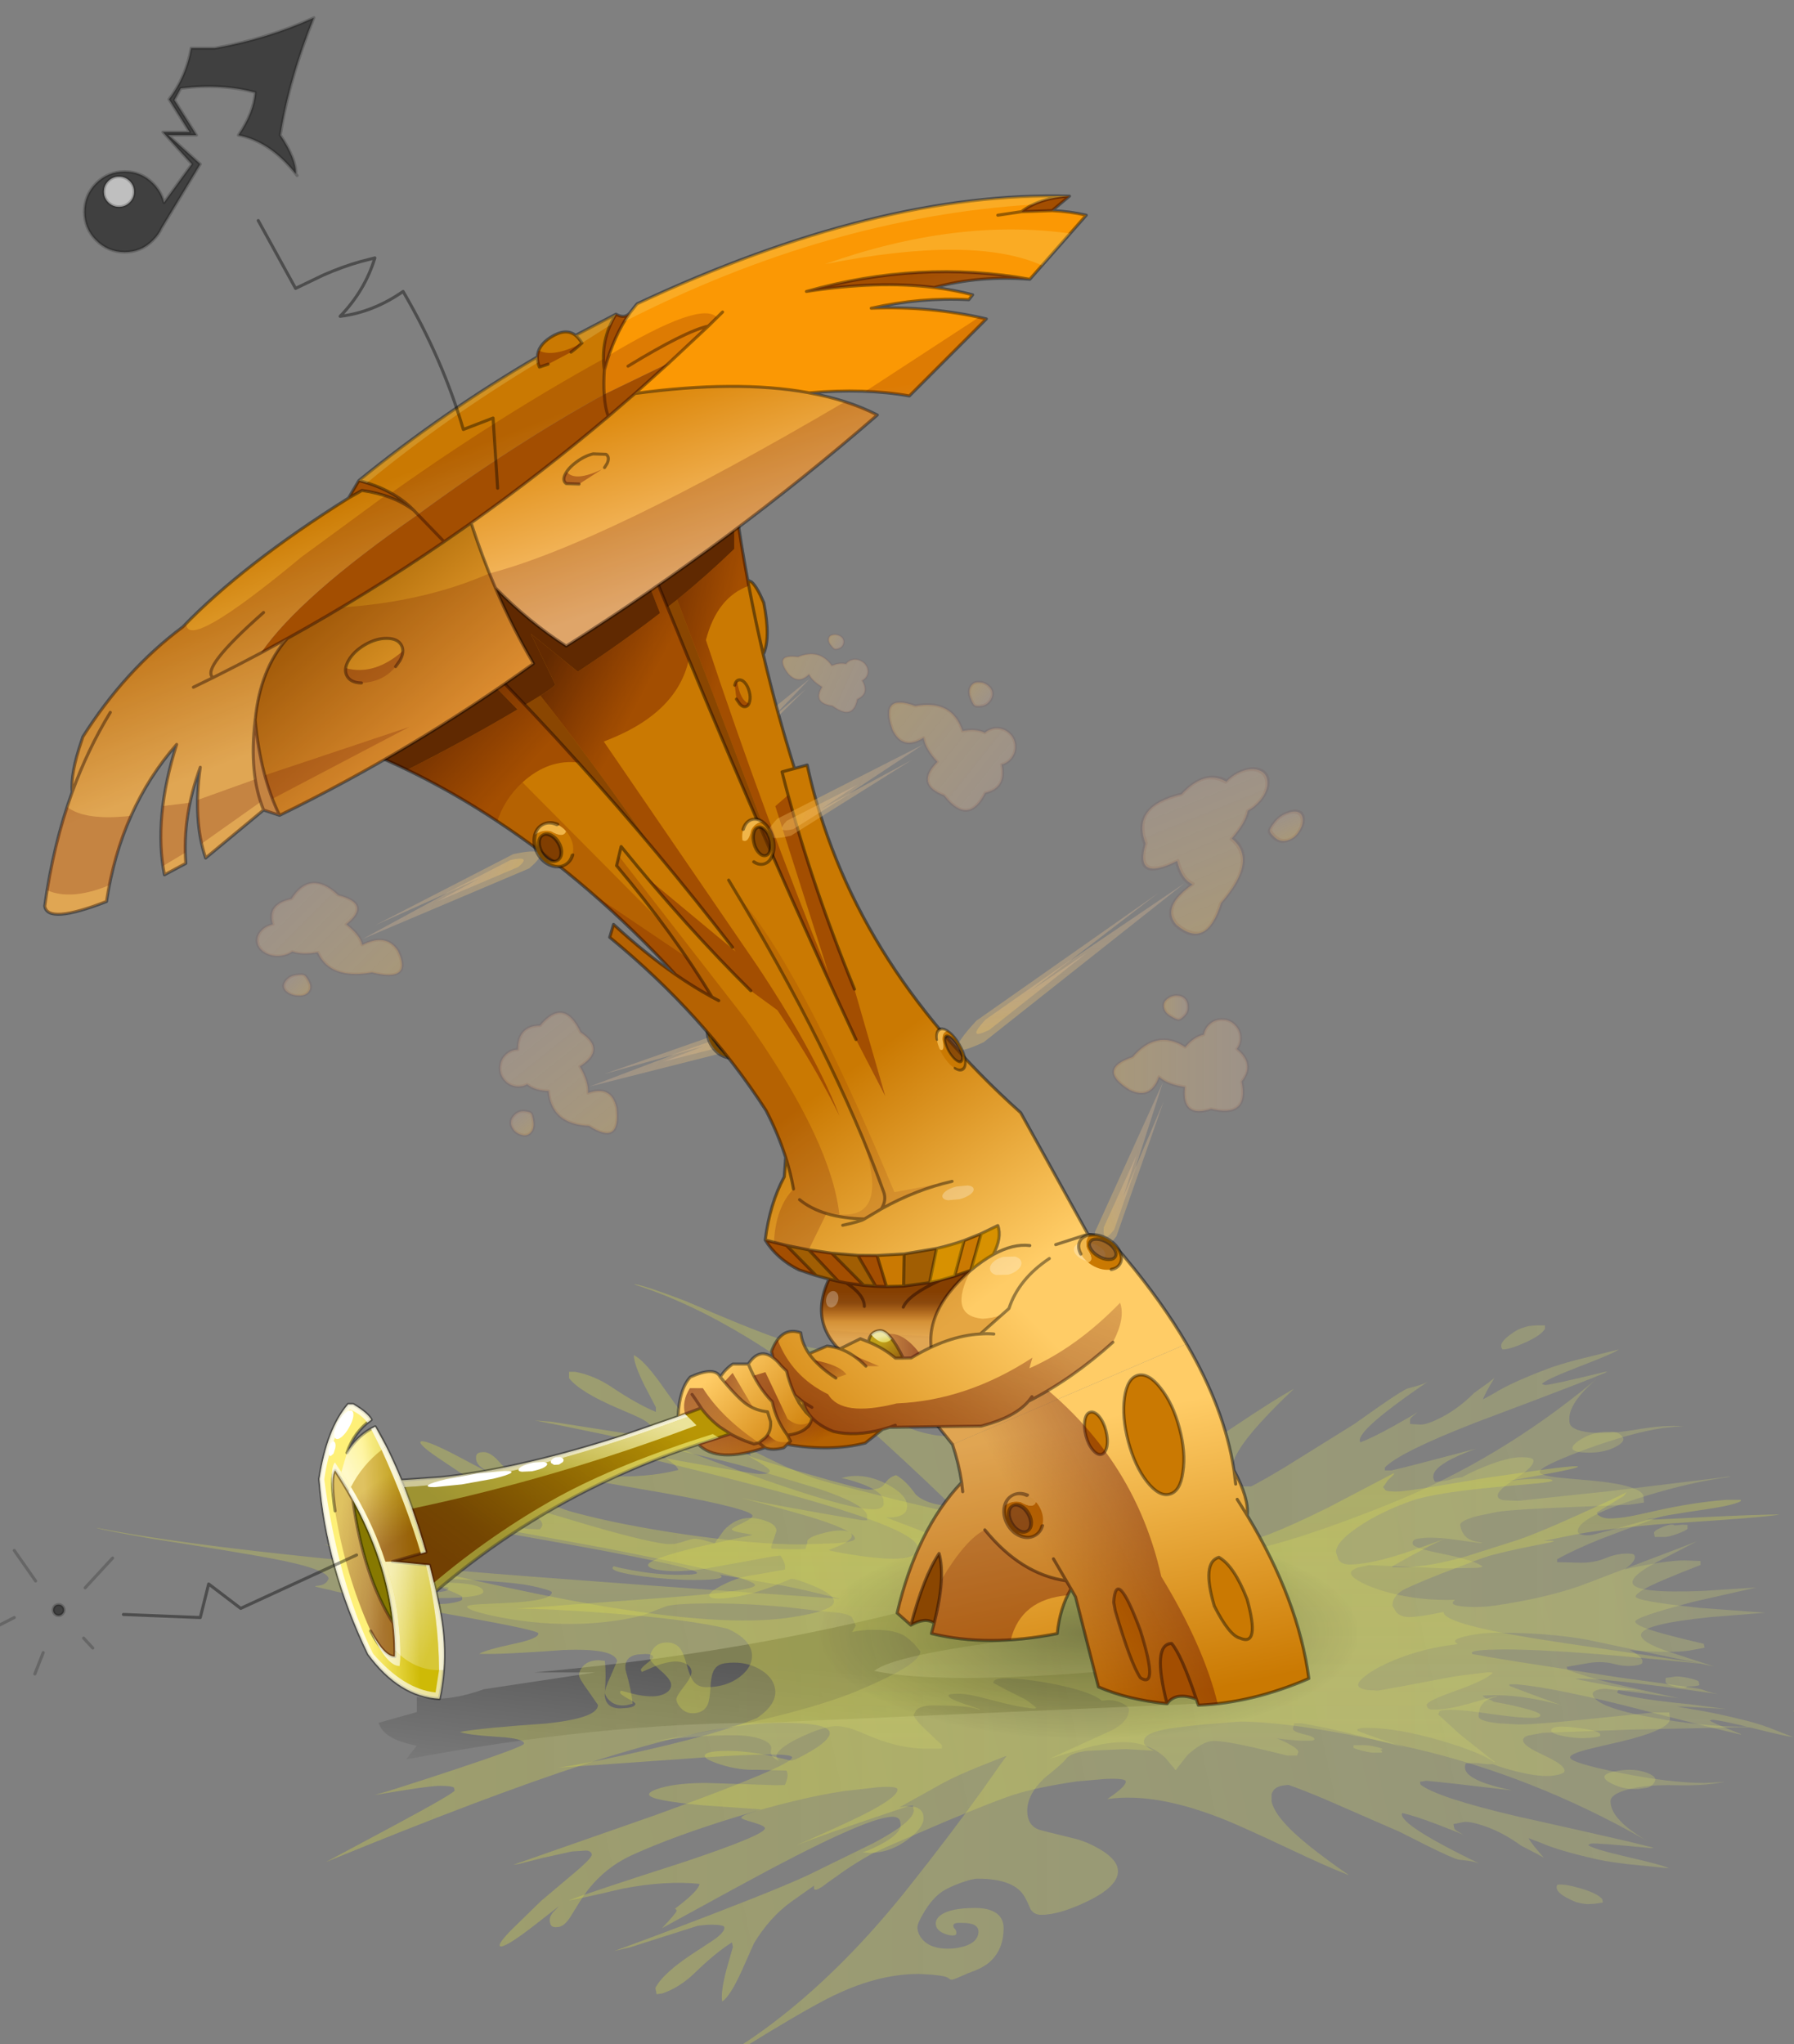 <svg width="330" height="376" xmlns="http://www.w3.org/2000/svg" xmlns:xlink="http://www.w3.org/1999/xlink">
 <rect width="100%" height="100%" fill="#808080" stroke="none"/>
 <defs>
  <g transform="matrix(1,0,0,1,192.55,294) " id="shape0">
   <path id="svg_1" stroke-opacity="0" stroke-linejoin="round" stroke-linecap="round" stroke="#ff00ff" fill="none" d="m187.95,-293.5l0,380l-379.95,0l-0.05,0l0,-380l380,0m-95,294.1l-189.95,0"/>
   <path id="svg_2" stroke-opacity="0" stroke-linejoin="round" stroke-linecap="round" stroke="#ff00ff" fill="none" d="m187.95,-293.5l-190,190l190,190m-379.95,0l189.95,-190l-190,-190"/>
  </g>
  <g transform="matrix(1,0,0,1,289.25,394.5) " id="sprite0">
   <use id="svg_3" xlink:href="#shape1" width="278.4" transform="matrix(1,0,0,1,-158.5,129) " height="48"/>
   <use id="svg_4" xlink:href="#sprite1" width="471.95" transform="matrix(0.96,-0.141,-0.152,-0.743,-140.85,280.3) " height="325.85"/>
   <use id="svg_5" xlink:href="#sprite1" width="471.95" transform="matrix(1,0,0,0.752,-175.85,34.7) " height="325.85"/>
   <use id="svg_6" xlink:href="#sprite1" width="471.95" transform="matrix(0,0.226,-1.764,0,323.85,73.9) " height="325.85"/>
   <use id="svg_7" xlink:href="#sprite2" width="147.2" transform="matrix(1.196,0,0,0.467,-13.6,101.35) " height="147.2"/>
   <use id="svg_8" xlink:href="#sprite3" width="50.55" transform="matrix(-0.623,-0.78,0.78,-0.623,-97.902,-8.157) " height="84.2"/>
   <use id="svg_9" xlink:href="#sprite3" width="50.55" transform="matrix(0.599,0.269,-0.242,0.539,-23.471,-198.935) " height="84.2"/>
   <use id="svg_10" xlink:href="#sprite5" width="9.4" transform="matrix(-1.084,0.767,0.577,0.816,-43.939,-70.008) " height="16.1"/>
   <use id="svg_11" xlink:href="#shape7" width="320.5" transform="matrix(1,0,0,1,-173.5,-240.25) " height="400"/>
   <use id="svg_12" xlink:href="#sprite5" width="9.4" transform="matrix(-1.15,0.664,0.5,0.866,54.05,87.117) " height="16.1"/>
   <use id="svg_13" xlink:href="#shape8" width="415.5" transform="matrix(1,0,0,1,-268.5,-336.05) " height="495.8"/>
   <use id="svg_14" xlink:href="#sprite3" width="50.55" transform="matrix(1,0,0,1,76.3,-73.9) " height="84.2"/>
   <use id="svg_15" xlink:href="#sprite3" width="50.55" transform="matrix(-0.055,-1.122,-1.37,0.555,146.657,-101.281) " height="84.2"/>
   <use id="svg_16" xlink:href="#sprite3" width="50.55" transform="matrix(0.78,0.623,-0.623,0.78,20.635,-192.191) " height="84.2"/>
   <use id="svg_17" xlink:href="#sprite3" width="50.55" transform="matrix(-0.897,-0.517,0.707,-0.707,-164.162,-59.967) " height="84.2"/>
   <use id="svg_18" xlink:href="#sprite5" width="9.4" transform="matrix(0.634,-0.366,0.5,0.866,22.3,-61.083) " height="16.1"/>
   <use id="svg_19" xlink:href="#sprite5" width="9.4" transform="matrix(1.082,-0.29,0.259,0.966,-41.029,-130.333) " height="16.1"/>
   <use id="svg_20" xlink:href="#sprite5" width="9.4" transform="matrix(0.56,-0.97,0.866,0.5,68.567,11.05) " height="16.1"/>
   <use id="svg_21" xlink:href="#sprite5" width="9.4" transform="matrix(-1.15,0.664,0.5,0.866,-100,-132.783) " height="16.1"/>
   <use id="svg_22" xlink:href="#shape9" width="123.7" transform="matrix(1,0,0,1,-242.7,-328) " height="459"/>
   <use id="svg_23" xlink:href="#sprite6" width="110" transform="matrix(1,0,0,1,-289.25,-394.5) " height="544"/>
  </g>
  <g transform="matrix(1,0,0,1,158.5,-129) " id="shape1">
   <path id="svg_24" fill-rule="evenodd" fill="url(#gradient0)" d="m4,148q21.35,4.6 77,0l38.9,10.3l-152.4,6.7q-53.9,0.1 -117,12l3.5,-4.5q-11.05,-2.05 -12.5,-7.5l12.5,-3.5l0,-5q9.35,2.05 22,-2.5l36.5,-5.5l-20,0q63.5,-5.75 119,-19.5l40.45,8.55q-41.7,5.2 -47.95,10.45"/>
  </g>
  <g id="sprite1">
   <use id="svg_25" xlink:href="#shape2" width="471.95" height="325.85"/>
  </g>
  <g id="shape2">
   <path id="svg_26" fill-rule="evenodd" fill="url(#gradient1)" d="m420.25,20.25l-0.55,0.3l0,0.05q-7.45,4.1 -20.5,10.65l-22.1,11.1q-25.1,13 -29.85,19.65l0,1.25l2.25,0q5,-1.5 27.75,-9.5q-6.7,3.25 -9.9,5.85q-5.85,4.65 -3.6,8.65q3.55,-0.35 5.2,-1.05q1.65,-0.75 3.6,-0.95q3.35,-2.5 7.4,-4.65q7.65,-4.1 12.05,-4.1q4,0 4,1.5q0,1.35 -1.25,3.1q-1.25,1.7 -4.25,4.4q-3.4,2.95 -4.8,4.7q-1.45,1.8 -1.45,3.05q0,1.55 2,2l4.85,0.25l29.5,-4.15l36.55,-5.9l2.35,-0.45l1.25,0l-3.55,0.7l-0.05,0q-12.8,2.65 -27.8,9.15q-18.85,8.2 -18.85,13.9q0,1.15 1.55,1.6q1.5,0.4 3.25,0q10.9,-3.7 23.45,-8.6l-20.5,10.3q-8.75,4.65 -14.5,8.95l0,1.25l7.85,0.25q4.45,0 8.05,-2q3.6,-2 7.1,-2q1.75,0 2.25,0.5l0.25,1q0,2 -2.7,4.7l-0.8,0.8l2.2,-0.7q11.6,-3.3 17.55,-3.3l5.25,0.25l0,1.75q-6.5,3.3 -11.5,6.15q-9.75,5.45 -9.75,7.6q0,2 20.8,4.9l21.65,2.15l-17.9,1.9q-22.8,3.1 -22.8,7.8q0,3.2 9.1,7.3l14.9,6.45l-41.7,-11.7q-12.85,-3.05 -29.2,-3.05q-5.05,0 -9.6,1.25q-4.5,1.2 -4.5,2.5q0,0.3 0.9,1.25q-11.2,1.65 -20.9,7q-5.3,2.9 -8.7,6.15q-3.05,2.95 -3.05,4.6q0,1.65 3.25,2.25l3.25,0.25l8.4,-2l14.85,-3.75q2,-0.6 12.75,-2.25l1.5,0.1l0,0.4q-2.5,3.1 -12.55,7.85q-8.95,4.2 -8.95,5.9q0,1.65 1.45,2l1.55,0q4.05,0 11.2,-2.7q7.8,-3 8.3,-3.05l0.75,0l-0.65,0.25l-0.05,0q-1.9,0.7 -3.05,1.65q-2.5,2 -2.5,6.85q0,2.05 6.5,3l6.85,0.5q5.7,0 24.25,-2.55l19.9,-2.7l5,0l0.25,2.75q0,4.85 -16.35,10.05q-8.2,2.45 -11.3,3.55q-5.1,1.85 -5.1,3.25q0,2.3 16,6.65q16.7,4.5 28,4.5l3.4,-0.2l0.05,0l3.3,-0.3l0.6,-0.2l-0.5,0.2l-0.05,0l-3.3,0.75l-3.4,0.5q-4.15,0.4 -9.6,0.25q-9.7,-0.3 -15.7,1.9q-5.55,2.05 -5.55,5.1q0,7.5 10.65,16.15l1.3,1.05l-1.35,-1q-36.4,-27.35 -75,-39.25q-38.25,-11.7 -57.35,-11.7l-11.5,1.25q-10.2,1.35 -13.25,2.25q-4.15,1.2 -5.55,2.75q-0.95,1 -0.95,2.75q0,1.65 3.25,3.7l-9.25,-0.7l-12.7,0.75q-5.45,1 -6.8,3.5q-1,1.85 -7.1,8.35q-5.65,7.15 -5.65,14.25q0,6.05 3.5,8.1q0.65,0.4 12,4.05q3.9,1.25 8.2,4.55q6.05,4.7 6.05,9.7q0,6.75 -10.25,13.25q-9.05,5.75 -14.9,5.75q-2.35,0 -3.5,-2.45q-1.1,-3.45 -1.95,-5.4q-3.35,-7.9 -15.3,-7.9q-2.05,0 -6.05,2q-3.7,1.85 -5.55,3.5q-3.25,2.85 -5.95,8.8q-2.3,4.95 -2.3,6.95q0,2.55 1.5,5q2.6,4.25 8.5,4.25q2.7,0 5.25,-1q4.75,-1.9 4.75,-6.5q0,-3.75 -5.4,-3.75l-1.45,0q-1.4,0.2 -1.4,1.25q0,0.6 0.5,1.35q0.5,0.7 0.5,1.5l0,0.75q-0.2,0.65 -1.25,0.65q-1.35,0 -3,-1q-2.5,-1.5 -2.5,-4.25q0,-2.1 1.75,-3.75q3.2,-3 11.25,-3q3.85,0 6.25,1.75q3,2.25 3,7q0,9.9 -5.05,15.35q-2.2,2.35 -6.7,4.4l-2.75,1.6q-1.9,1.15 -2.5,1.15q-0.45,0 -0.7,-0.3l-0.8,-0.7q-1.25,-0.7 -4.9,-1.15l-4.35,-0.35q-14.2,0 -29.95,10.75q-9.25,6.3 -28.3,22q-12.25,9.05 -15.5,10.25l-0.45,0.1l0.35,-0.25q16.65,-10.7 33.65,-29.6q19.1,-21.3 36.95,-51.25q13.5,-22.65 23.8,-41.7q7.45,-14.15 8.2,-15.3l-0.75,0.25l-8.25,4.35q-7.75,4.15 -12.5,7.65l-13.35,9.9l-0.05,0l-0.1,0.1l0.25,0q7.5,-1.55 7.5,4.85q0,4.2 -5.25,9.4q-5.85,5.75 -12.4,5.75l-2.35,-0.25q2.35,-0.95 6,-3.5q6.5,-4.55 6.5,-8.5l-0.25,-2q-0.6,-1.5 -2.5,-1.5q-8.7,0 -50.8,30.6l-24.7,17.95q4.75,-6.7 4.75,-7.55q0,-0.5 -0.5,-0.95l2,-2.05q6,-6.35 6,-8.75q-11.05,-1.55 -25.25,2.1q-13.8,4.35 -17.75,5.15q7.8,-3.9 38.1,-16.85q26.4,-11.75 26.4,-14.65q0,-1.05 -3.85,-2.55q-3.9,-1.5 -3.9,-1.95q0,-0.95 2.95,-2.15l3.55,-1.6l-19.05,-1.75q-17.7,-2.15 -17.7,-4.75q0,-1.45 4.25,-3q5.5,-2 14.6,-2l11.8,0.5l10.95,0.5l2.95,-0.1q1.3,-3.95 0.65,-5.85l-0.1,-0.35l-0.05,-0.05l-0.05,-0.05l-9.75,-0.35q-5.8,0.25 -11.7,-2.25q-5.3,-2.25 -5.3,-3.75q0,-2.25 7.6,-2.25q6.05,0 13.95,2.15l6.7,2.1q1.35,0 6.75,-4.25q6,-4.75 6,-7.75q0,-4.5 -16,-4.5q-22.55,0 -64.5,18.15q-31.7,13.65 -84.75,42.6l23.05,-16.4q19.2,-13.75 19.2,-14.85l-0.25,-1.25q-0.85,-0.75 -4.5,-0.75q-2.8,0 -12.25,2l-9.25,2q4.85,-1.65 25.95,-10.95q23.05,-10.15 23.05,-11.45q0,-2.25 -8.4,-2.95q-10.25,-0.85 -12.6,-2.15q7.3,-1.75 28.1,-3.65q17.15,-2.35 17.15,-8.1l-3.1,-5.95q-3.15,-5.65 -3.15,-7.2q0.15,-1.65 1,-3.2q1.75,-3.15 5.5,-3.15l2,0.25q0.5,5.9 -0.05,14.8q0.25,5.95 5.15,5.95l2.5,-0.25q2.4,-0.5 2.4,-1.75q0,-0.6 -2.5,-2.35q-2.5,-1.8 -2.5,-2.55l0.15,-0.65l0.1,-0.2l3.6,1.25q3.45,1.25 6.75,1.25q2.35,0 4.15,-1.25q2,-1.45 2,-3.75q0,-2.3 -3.5,-6.3q-3.5,-4.05 -3.5,-5.35q0,-1.9 1,-3.85q1.5,-3 4.6,-3q3,0 4.55,3.05q0.95,1.85 1.95,6.7q1,4.9 1.95,6.7q1.5,3.05 4.45,3.05q6.55,0 11,-4.5q4,-4.1 4,-9.15q0,-7.05 -8.05,-11.85q-12.5,-4 -37.05,-6.55q-20.75,-2.2 -32.15,-2.2l49.75,-4.85q28.5,-2.9 28.5,-5.4q0,-3.4 -49.4,-16.2l-48.45,-11.85l-1.9,-0.45l2,0l8.25,1.1l10.1,0.9l4.9,-0.5q1.5,-0.55 1.5,-2q0,-1.5 -8,-7.55l-12,-9.2l-11.65,-10.4q-5.4,-5 -5.1,-6.35l0.5,-0.25q2.45,0 12.2,6.85l7.25,5.1l2.55,1.8l-2.25,-2.1l-0.05,-0.05q-1.95,-1.9 -1.95,-4.25q0,-1.15 0.25,-1.6q0.5,-1 2.25,-1q1.95,0 4.3,3.1l5.15,7.3q8.45,11.65 20.05,15.85q15.2,5.5 36.6,9.65q22.6,4.35 37.9,4.35l11.5,-0.5q6.25,-0.65 6.25,-2q0,-3.25 -12.5,-8.6q-7,-2.95 -24.9,-9.2q8.45,2.7 39.9,9.8l1.5,0l0,-2.25q-1.05,-4.9 -15.75,-11.45l-21.25,-8.55q-8.4,-3.6 -38.45,-12.15q-21.5,-6.1 -33.1,-9.05l-0.05,0l-0.5,-0.1l0.5,0.05l0.05,0l5.05,0.5l13.9,2.9l10.1,2.1q3.55,0 6.25,-0.75q2.5,-0.7 2.5,-1.5q0,-1.75 -3.25,-4.05q-1.5,-1.05 -7.7,-4.55q-12.45,-7.05 -16.05,-13.15l0,-2.75l2,0q6.2,1.5 12.1,6.75q8.1,7.25 14.4,10.75l0,-2l-3.7,-9.4q-3.55,-9.5 -3.55,-13.35q2.95,1.75 8.35,11.55l6.15,11.45q7.05,10.2 15.3,15.5l8.55,5.4l-0.25,-1.15q-0.05,-2 4.75,1.45l6.55,4.15q4.9,2.95 9.7,5.25l1.4,0.65l0.05,-0.05l4.65,1.8l0.05,0l0.15,0.05l20.6,6.95q18.3,5.9 24.65,7.25q8.5,1.75 21.85,1.75l9.75,-0.75q6.5,-0.9 6.5,-2.25q0,-2 -6.55,-6l-0.7,-0.45l0,-0.05q16.85,0 38.35,-16.9q5.6,-4.45 18.2,-15.55q11.35,-10.1 17.85,-15l0.35,-0.3l-0.15,0.4l-0.1,0.1q-5.55,6.9 -10.5,14.1q-9.75,14.2 -9.75,21.9l0.5,3q1.15,3 4.35,3l1.85,-0.05q4.55,-3.15 10.9,-8.25l22.9,-18.95l8.1,-7.6q7.65,-7.05 9.4,-7.9l3.05,-1.1q2.45,-0.95 3.65,-1.9q-5.6,4.95 -11.1,10.45q-11.35,11.3 -11.35,15.3l0.25,0.75q3.75,-1.85 10.95,-7.15l6.55,-4.95l1.25,-1.15l-1.05,1.3l-0.05,0l-0.05,0.05q-1.15,1.25 -1.35,1.9l0,2l3.5,0.25q2.2,0 6.6,-3q5.75,-3.9 10.9,-10.75l4.75,-4.55l1.95,-2.05l-1.5,3.35q-2.2,5.1 -2.2,6l3.85,-2.85q5.35,-4.45 17.15,-10.4q5.3,-2.7 14.8,-5.65l8.7,-2.85q-1.75,1.75 -13.05,7.5q-10.7,5.5 -12.15,7.45l-0.05,0.05l0.35,0.25l0.75,0.25q1.85,0 19.65,-5.75l0.75,0m-20.5,-20.25l0,1.5q-1.1,2.7 -6.4,5.95q-5.05,3.05 -7.5,3.05q-1.55,-2.4 2.2,-6.15q1.55,-1.55 3.05,-2.6q0.95,-0.6 2.6,-1.2l0.5,-0.15l0.25,-0.1l2.3,-0.3l3,0m43.3,90.95q-2.6,1.2 -3.8,1.3l-3.5,0l-0.25,-1.75q0,-1.1 3.05,-2.7q3.1,-1.6 3.7,-0.55l2.6,-0.35l1.65,0.1l0,1.75q-0.75,0.9 -3.45,2.2m-22,-44.55q1.95,-0.25 3.25,1.05q0.9,0.9 1.2,2.05q0,1.8 -3,3.75q-3.5,2.25 -8.25,2.25q-5.5,0 -5.5,-2q0,-1.6 3.15,-4.1q3.3,-2.65 7.45,-3l0.15,0l1.55,0"/>
  </g>
  <g id="sprite2">
   <use id="svg_27" xlink:href="#shape3" width="147.2" height="147.2"/>
  </g>
  <g id="shape3">
   <path id="svg_28" fill-rule="evenodd" fill="url(#gradient2)" d="m147.2,73.6q0,30.5 -21.55,52.05q-21.55,21.55 -52.05,21.55q-30.5,0 -52.05,-21.55q-21.55,-21.55 -21.55,-52.05q0,-30.5 21.55,-52.05q21.55,-21.55 52.05,-21.55q30.5,0 52.05,21.55q21.55,21.55 21.55,52.05"/>
  </g>
  <g transform="matrix(1,0,0,1,-6.95,-7.6) " id="sprite3">
   <use id="svg_29" xlink:href="#shape4" width="22.6" transform="matrix(1,0,0,1,6.95,36.5) " height="55.3"/>
   <use id="svg_30" xlink:href="#sprite4" width="44.85" transform="matrix(1,0,0,1,12.65,7.6) " height="38.9"/>
  </g>
  <g transform="matrix(1,0,0,1,-6.95,-36.5) " id="shape4">
   <path id="svg_31" fill-rule="evenodd" fill="url(#gradient3)" d="m7.05,85.5l22.25,-49l-9,28l9.25,-21.75l-15.5,44.25q-8,10.25 -7,-1.5"/>
   <path id="svg_32" fill-rule="evenodd" fill="url(#gradient4)" d="m9.9,84.1l10.8,-23.85l-4.35,13.65l4.5,-10.6l-7.55,21.55q-3.9,5 -3.4,-0.75"/>
  </g>
  <g transform="matrix(1,0,0,1,0.5,0.5) " id="sprite4">
   <use id="svg_33" xlink:href="#shape5" width="44.85" transform="matrix(1,0,0,1,-0.5,-0.5) " height="38.9"/>
  </g>
  <g transform="matrix(1,0,0,1,0.5,0.5) " id="shape5">
   <path id="svg_34" fill-rule="evenodd" fill="url(#gradient5)" d="m29.55,12.8q0.3,-1.8 1.65,-3.2q1.8,-1.75 4.3,-1.75q2.5,0 4.25,1.75q1.8,1.8 1.8,4.3q0,2.05 -1.2,3.6q6.1,4.9 1.6,10.65q2.5,12 -10,9q-9.75,3.15 -8.6,-7.2q-5.7,-0.8 -8.5,-3.35q-2.7,7.7 -9.65,4.3q-10.85,-6.8 1,-10.75q8.05,-9.3 17.25,-3.25q2.9,-3.45 6.1,-4.1"/>
   <path id="svg_35" stroke-opacity="0.071" stroke-linejoin="round" stroke-linecap="round" stroke="#660000" fill="none" d="m29.55,12.8q-3.2,0.65 -6.1,4.1q-9.2,-6.05 -17.25,3.25q-11.85,3.95 -1,10.75q6.95,3.4 9.65,-4.3q2.8,2.55 8.5,3.35q-1.15,10.35 8.6,7.2q12.5,3 10,-9q4.5,-5.75 -1.6,-10.65q1.2,-1.55 1.2,-3.6q0,-2.5 -1.8,-4.3q-1.75,-1.75 -4.25,-1.75q-2.5,0 -4.3,1.75q-1.35,1.4 -1.65,3.2z"/>
   <path id="svg_36" fill-rule="evenodd" fill="url(#gradient6)" d="m24.3,3.8q0,1.7 -1.2,2.85q-1.15,1.2 -1.85,1.2q-0.7,0 -2.6,-1.15q-1.95,-1.2 -2.2,-2.9q-0.25,-1.7 1.2,-2.75q1.4,-1.1 3.1,-1.05q1.7,0.05 2.65,1.1q0.9,1 0.9,2.7"/>
   <path id="svg_37" stroke-opacity="0.071" stroke-linejoin="round" stroke-linecap="round" stroke="#660000" fill="none" d="m24.3,3.8q0,1.7 -1.2,2.85q-1.15,1.2 -1.85,1.2q-0.7,0 -2.6,-1.15q-1.95,-1.2 -2.2,-2.9q-0.25,-1.7 1.2,-2.75q1.4,-1.1 3.1,-1.05q1.7,0.05 2.65,1.1q0.9,1 0.9,2.7z"/>
  </g>
  <g transform="matrix(1,0,0,1,0,0.5) " id="sprite5">
   <use id="svg_38" xlink:href="#shape6" width="9.4" transform="matrix(1,0,0,1,0,-0.5) " height="16.1"/>
  </g>
  <g transform="matrix(1,0,0,1,0,0.5) " id="shape6">
   <path id="svg_39" fill-rule="evenodd" fill="#ca7902" d="m7.3,4.4q-0.7,-1.4 -1.7,-1.4q-1,0 -1.7,1.4q-0.7,1.4 -0.7,3.4q0,2 0.7,3.4q0.7,1.4 1.7,1.4q1,0 1.7,-1.4q0.7,-1.4 0.7,-3.4q0,-2 -0.7,-3.4m-0.05,-2.75l0.35,0.55q1.3,2.2 1.3,5.35q0,3.15 -1.3,5.35q-1.3,2.2 -3.15,2.2q-1.55,0 -2.7,-1.55l-0.45,-0.65q-1.3,-2.2 -1.3,-5.35q0,-0.95 0.15,-1.8q1.45,1.65 3.25,-2.45q1.6,-2 3.85,-1.65"/>
   <path id="svg_40" fill-rule="evenodd" fill="#f0b54a" d="m0.15,5.75q0.25,-1.9 1.05,-3.35l0.1,-0.2q1.3,-2.2 3.15,-2.2q1.6,0 2.8,1.65q-2.25,-0.35 -3.85,1.65q-1.8,4.1 -3.25,2.45"/>
   <path id="svg_41" fill-rule="evenodd" fill-opacity="0.624" fill="#602900" d="m7.3,4.4q0.7,1.4 0.7,3.4q0,2 -0.7,3.4q-0.7,1.4 -1.7,1.4q-1,0 -1.7,-1.4q-0.7,-1.4 -0.7,-3.4q0,-2 0.7,-3.4q0.7,-1.4 1.7,-1.4q1,0 1.7,1.4"/>
   <path id="svg_42" stroke-opacity="0.4" stroke-linejoin="round" stroke-linecap="round" stroke="#000000" fill="none" d="m7.3,4.4q0.7,1.4 0.7,3.4q0,2 -0.7,3.4q-0.7,1.4 -1.7,1.4q-1,0 -1.7,-1.4q-0.7,-1.4 -0.7,-3.4q0,-2 0.7,-3.4q0.7,-1.4 1.7,-1.4q1,0 1.7,1.4m-0.05,-2.75l0.35,0.55q1.3,2.2 1.3,5.35q0,3.15 -1.3,5.35q-1.3,2.2 -3.15,2.2q-1.55,0 -2.7,-1.55m-0.55,-11.15l0.1,-0.2q1.3,-2.2 3.15,-2.2q1.6,0 2.8,1.65"/>
  </g>
  <g transform="matrix(1,0,0,1,173.5,240.25) " id="shape7">
   <path id="svg_43" fill-rule="evenodd" fill="#ca7902" d="m-37.5,-209.6l1.25,0.6q1.75,1.5 4,6.75q2.35,11.75 -0.15,17.05q-2.6,-11.2 -4.75,-22.55l-0.35,-1.85m147.1,366.85q-6.85,-2.5 -9.6,1.5q-5.05,-19.55 1.5,-19.75q3.2,3.7 8.1,18.25m-85.95,-24.9q-2.9,-2.05 -7.65,0.65q4.25,-16.05 9.25,-23.5q2.2,7.75 -1.6,22.85m-34.5,-112.8l-4.2,-1.15l-5.7,-1.9q-7.2,-3.6 -11,-9.75l6.95,1.75l7.3,1.45l7.55,1.1l10.5,10.55l-10.5,-10.55l8.55,0.7l6.3,0.05l8.9,-0.5l10.65,-1.8q4.6,-1.05 9,-2.6l5.6,-2.25l5.45,-2.65q1.4,3.9 -1.5,9.5q-3.5,1.95 -7.35,5.15l-5.3,1.9l-4.8,1.4l-3.4,0.75l2.3,-11.2l-2.3,11.2l-8.55,1.15l-5.6,0.15l-3.5,-0.1l-3.95,-0.3l-5.75,-0.8l-2.55,-0.5l-9.75,-10.35l9.75,10.35l-3.1,-0.75m-4.2,-1.15l-9.75,-9.9l9.75,9.9m101.1,40q0.9,-6.35 4.35,-7.3q3.5,-0.9 7.45,4.15q4.05,5.05 6.2,13.15q2.15,8.05 1.15,14.4q-0.85,6.35 -4.35,7.25q-3.45,0.95 -7.45,-4.1q-3.95,-5.05 -6.1,-13.1q-2.15,-8.1 -1.25,-14.45m-52.6,-51.5l-3.1,11.65l3.1,-11.65m5.6,-2.25l-3.4,12l3.4,-12m-34.15,7.15l3.1,10.2l-3.1,-10.2m-6.3,-0.05l5.9,10.15l-5.9,-10.15m15.2,-0.45l-0.2,10.55l0.2,-10.55m59.25,54.5q0.4,-2.25 1.75,-2.6q1.35,-0.4 2.9,1.35q1.5,1.8 2.25,4.65q0.75,2.85 0.35,5.1q-0.45,2.3 -1.8,2.7q-1.35,0.35 -2.85,-1.45q-1.5,-1.75 -2.25,-4.6q-0.75,-2.85 -0.35,-5.15m9.95,62.45l-0.5,-2.75q0.8,-12.05 8.75,9.25q6.1,19.45 0,15.5q-3.15,-4.65 -8.25,-22m43.25,-3.75q4.35,15.75 -2.35,12.75q-3.5,-0.85 -8.4,-10.5q-4.25,-14.35 1.5,-16q4.95,2.75 9.25,13.75"/>
   <path id="svg_44" fill-rule="evenodd" fill="url(#gradient7)" d="m6.3,-3.45q1.85,-2.9 0.7,-5.8q-16.4,-45.25 -50.75,-102q34.35,56.75 50.75,102q1.15,2.9 -0.7,5.8q11.4,-6.35 23.2,-9.05q-11.8,2.7 -23.2,9.05l-5.55,3.3q-1.25,0.8 -7.1,2.05q5.85,-1.25 7.1,-2.05l5.55,-3.3m-129.05,-177.95l0,-0.05l-1.4,-35.4l48.65,3.35l5.25,-3l28.9,-16.7q1.65,11.9 3.85,23.6l0.35,1.85q2.15,11.35 4.75,22.55q4.45,18.95 10.25,37.35l4.15,-1.15q13.85,63.7 70,114l22.05,39.85q6.9,0.85 12.3,7.8q12,14.4 20.05,28.15l-76.75,32.95l-17.1,-21.35l14.85,-1.05q-2.15,-1.75 -3.65,-4.6q-5.2,-15.25 11.9,-30.1q3.85,-3.2 7.35,-5.15q2.9,-5.6 1.5,-9.5l-5.45,2.65l-5.6,2.25q-4.4,1.55 -9,2.6l-10.65,1.8l-8.9,0.5l-6.3,-0.05l-8.55,-0.7l-7.55,-1.1l-7.3,-1.45l-6.95,-1.75q1.5,-12 6.25,-20.75l0.45,-6.35q-2.45,-7.7 -6.45,-15.4q-20.3,-31.4 -51.25,-56.75l1.25,-4.25q10.3,9.5 20.35,16.45q-27.9,-30.15 -58.45,-50.25q-22.7,-15 -46.85,-24.4l43.7,-26.45q15.25,15.55 29.7,31.6q26.6,29.45 50.55,60.55q-23.95,-31.1 -50.55,-60.55q-14.45,-16.05 -29.7,-31.6m120.75,122.4q-28.7,-61.55 -54.8,-124.6l-13.45,-32.9l13.45,32.9q26.1,63.05 54.8,124.6m-20.5,49q-0.9,-5.2 -2.55,-10.35q1.65,5.15 2.55,10.35m-24.5,-61.75l-2.2,-1.15q-5.95,-3.25 -11.95,-7.4q6,4.15 11.95,7.4q-12.45,-20.65 -31.3,-43.1l1.5,-6.25q21.55,26.55 42.5,47.25q-20.95,-20.7 -42.5,-47.25l-1.5,6.25q18.85,22.45 31.3,43.1l2.2,1.15m-74,-110.75l-1.75,1.05l1.75,-1.05m98.85,34.65l-4.1,1.1q8.6,34.3 23.75,71.25q-15.15,-36.95 -23.75,-71.25l4.1,-1.1m-19.05,-22.75l1.1,1.6q1,1.1 1.95,0.85q1,-0.25 1.3,-1.75q0.35,-1.4 -0.15,-3.2q-0.45,-1.75 -1.5,-2.95q-1,-1.05 -2,-0.8q-0.95,0.25 -1.25,1.7q0.3,-1.45 1.25,-1.7q1,-0.25 2,0.8q1.05,1.2 1.5,2.95q0.5,1.8 0.15,3.2q-0.3,1.5 -1.3,1.75q-0.95,0.25 -1.95,-0.85l-1.1,-1.6m96.2,179.15q-5.4,-0.7 -12,2.95q6.6,-3.65 12,-2.95m19.05,-3.7l-10.55,3.4l10.55,-3.4m-30.05,48.15q-10.7,3.3 -16.6,-1.65q5.9,4.95 16.6,1.65m-64.5,-59.5q7.3,6 21.25,6.35q-13.95,-0.35 -21.25,-6.35"/>
   <path id="svg_45" fill-rule="evenodd" fill="url(#gradient8)" d="m106.4,40.8q12.45,21.35 15.5,41.15l0.05,0.3q4.95,9.25 4.35,14.8q16.75,27.7 20.2,53.45q-18.5,8 -36.25,8.75l-0.65,-2q-4.9,-14.55 -8.1,-18.25q-6.55,0.2 -1.5,19.75q-12.9,-1.3 -22.5,-5.5l-7.5,-29.5l-1.5,-2.65q-3.7,6.4 -4.5,14.65q-22.8,4.55 -41.25,0l0.9,-3.4q3.8,-15.1 1.6,-22.85q-5,7.45 -9.25,23.5l-4.5,-4q6.4,-27.25 21.15,-42.8q-0.95,-6.3 -3,-12.45l76.75,-32.95m-20.35,17.6q-0.9,6.35 1.25,14.45q2.15,8.05 6.1,13.1q4,5.05 7.45,4.1q3.5,-0.9 4.35,-7.25q1,-6.35 -1.15,-14.4q-2.15,-8.1 -6.2,-13.15q-3.95,-5.05 -7.45,-4.15q-3.45,0.95 -4.35,7.3m36.45,28.35l-0.55,-4.5l0.55,4.5m3.8,10.3l-3.3,-5.3l3.3,5.3m-93.3,-7.8l-0.35,-3.05l0.35,3.05m40.05,-23.45q-0.4,2.3 0.35,5.15q0.75,2.85 2.25,4.6q1.5,1.8 2.85,1.45q1.35,-0.4 1.8,-2.7q0.4,-2.25 -0.35,-5.1q-0.75,-2.85 -2.25,-4.65q-1.55,-1.75 -2.9,-1.35q-1.35,0.35 -1.75,2.6m-4.55,55.3l-1.55,-2.65l-4.2,-7.2l4.2,7.2l1.55,2.65m-28.25,-19.35q11.8,14.55 26.7,16.7q-14.9,-2.15 -26.7,-16.7m86,22.75q-4.3,-11 -9.25,-13.75q-5.75,1.65 -1.5,16q4.9,9.65 8.4,10.5q6.7,3 2.35,-12.75m-43.25,3.75q5.1,17.35 8.25,22q6.1,3.95 0,-15.5q-7.95,-21.3 -8.75,-9.25l0.5,2.75"/>
   <path id="svg_46" fill-rule="evenodd" fill="url(#gradient9)" d="m12.55,52.4q-4.25,0.35 -15.3,-5.9q-15.7,-10.75 -8.1,-26.95l3.1,0.75l2.55,0.5l5.75,0.8l3.95,0.3l3.5,0.1l5.6,-0.15l8.55,-1.15l3.4,-0.75l4.8,-1.4l5.3,-1.9q-17.1,14.85 -11.9,30.1q1.5,2.85 3.65,4.6l-14.85,1.05m0.95,-23.65q1.7,-4.05 12.05,-8.8q-10.35,4.75 -12.05,8.8m-18.7,-7.95q5.95,3.85 5.95,7.7q0,-3.85 -5.95,-7.7"/>
   <path id="svg_47" stroke-opacity="0.4" stroke-linejoin="round" stroke-linecap="round" stroke="#000000" fill="none" d="m29.5,-12.5q-11.8,2.7 -23.2,9.05l-5.55,3.3q-1.25,0.8 -7.1,2.05m-37.4,-113.15q34.35,56.75 50.75,102q1.15,2.9 -0.7,5.8m-129.05,-177.95l0,-0.05l-1.4,-35.4l48.65,3.35l5.25,-3l-1,-2.5m29.9,-14.2l-0.9,-6.55m-28,23.25l28.9,-16.7l4.85,-2.8m-1,26.4l1.25,0.6q1.75,1.5 4,6.75q2.35,11.75 -0.15,17.05q4.45,18.95 10.25,37.35l4.15,-1.15q13.85,63.7 70,114l22.05,39.85q6.9,0.85 12.3,7.8q12,14.4 20.05,28.15q12.45,21.35 15.5,41.15l0.05,0.3q4.95,9.25 4.35,14.8q16.75,27.7 20.2,53.45q-18.5,8 -36.25,8.75l-0.65,-2q-6.85,-2.5 -9.6,1.5q-12.9,-1.3 -22.5,-5.5l-7.5,-29.5l-1.5,-2.65q-3.7,6.4 -4.5,14.65q-22.8,4.55 -41.25,0l0.9,-3.4q-2.9,-2.05 -7.65,0.65l-4.5,-4q6.4,-27.25 21.15,-42.8q-0.95,-6.3 -3,-12.45l-17.1,-21.35q-4.25,0.35 -15.3,-5.9q-15.7,-10.75 -8.1,-26.95l-4.2,-1.15l-5.7,-1.9q-7.2,-3.6 -11,-9.75q1.5,-12 6.25,-20.75l0.45,-6.35q-2.45,-7.7 -6.45,-15.4q-20.3,-31.4 -51.25,-56.75l1.25,-4.25q10.3,9.5 20.35,16.45q-27.9,-30.15 -58.45,-50.25q-22.7,-15 -46.85,-24.4q-3.25,2 -6.55,3.95m140.6,-34.2q-2.6,-11.2 -4.75,-22.55l-0.35,-1.85q-2.2,-11.7 -3.85,-23.6m-129.9,76.45l4.8,1.8l43.7,-26.45l-7.5,-7.6m88.5,13.85q0.3,-1.45 1.25,-1.7q1,-0.25 2,0.8q1.05,1.2 1.5,2.95q0.5,1.8 0.15,3.2q-0.3,1.5 -1.3,1.75q-0.95,0.25 -1.95,-0.85l-1.1,-1.6m-19.95,90.3q6,4.15 11.95,7.4q-12.45,-20.65 -31.3,-43.1l1.5,-6.25q21.55,26.55 42.5,47.25m34,-0.5q-15.15,-36.95 -23.75,-71.25l4.1,-1.1m-100.6,-33.55q15.25,15.55 29.7,31.6q26.6,29.45 50.55,60.55m-80.25,-92.2l1.75,-1.05m71.8,109.6l2.2,1.15m21.95,51.4q1.65,5.15 2.55,10.35m-47.75,-206.5l13.45,32.9q26.1,63.05 54.8,124.6m-5.75,79.3l2.55,0.5l5.75,0.8l-10.5,-10.55l-7.55,-1.1l9.75,10.35l-3.1,-0.75m0.9,-8.5l8.55,0.7l6.3,0.05l8.9,-0.5l10.65,-1.8q4.6,-1.05 9,-2.6l5.6,-2.25l5.45,-2.65q1.4,3.9 -1.5,9.5q6.6,-3.65 12,-2.95m-86.75,-1.8l6.95,1.75l7.3,1.45m-7.3,-1.45l9.75,9.9m101.1,40q0.9,-6.35 4.35,-7.3q3.5,-0.9 7.45,4.15q4.05,5.05 6.2,13.15q2.15,8.05 1.15,14.4q-0.85,6.35 -4.35,7.25q-3.45,0.95 -7.45,-4.1q-3.95,-5.05 -6.1,-13.1q-2.15,-8.1 -1.25,-14.45m36.95,33.35l3.3,5.3m-4.35,-14.8l0.55,4.5m-59,-78.5l10.55,-3.4m-49.6,4.65l-2.3,11.2l3.4,-0.75l4.8,-1.4l3.1,-11.65m-3.1,11.65l5.3,-1.9l3.4,-12m-38.5,16.95l3.95,0.3l-5.9,-10.15m9.4,10.25l-3.1,-10.2m-0.4,10.1l3.5,0.1l5.6,-0.15l0.2,-10.55m21.85,5.35q-17.1,14.85 -11.9,30.1q1.5,2.85 3.65,4.6q5.9,4.95 16.6,1.65m-18.45,-33.05q-10.35,4.75 -12.05,8.8m0.1,-6.9l8.55,-1.15m10.5,65.5l0.35,3.05m-20.45,-36.85l14.85,-1.05m45.65,14.45q0.4,-2.25 1.75,-2.6q1.35,-0.4 2.9,1.35q1.5,1.8 2.25,4.65q0.75,2.85 0.35,5.1q-0.45,2.3 -1.8,2.7q-1.35,0.35 -2.85,-1.45q-1.5,-1.75 -2.25,-4.6q-0.75,-2.85 -0.35,-5.15m-37.4,-49.15q3.85,-3.2 7.35,-5.15m19.75,99.75l4.2,7.2l1.55,2.65m-52.5,11.9q4.25,-16.05 9.25,-23.5q2.2,7.75 -1.6,22.85m43.3,-13.9q-14.9,-2.15 -26.7,-16.7m86,22.75q-4.3,-11 -9.25,-13.75q-5.75,1.65 -1.5,16q4.9,9.65 8.4,10.5q6.7,3 2.35,-12.75m-43.25,3.75q5.1,17.35 8.25,22q6.1,3.95 0,-15.5q-7.95,-21.3 -8.75,-9.25l0.5,2.75m17,30.5q-5.05,-19.55 1.5,-19.75q3.2,3.7 8.1,18.25m-108.85,-157.4q-13.95,-0.35 -21.25,-6.35m21.25,35q0,-3.85 -5.95,-7.7"/>
  </g>
  <g transform="matrix(1,0,0,1,268.5,336.05) " id="shape8">
   <path id="svg_48" fill-rule="evenodd" fill-opacity="0.353" fill="#5c0101" d="m-17.5,9.95l7.55,1.1l10.5,10.55l-5.75,-0.8l-2.55,-0.5l-9.75,-10.35m16.1,1.8l6.3,0.05l3.1,10.2l-3.5,-0.1l-5.9,-10.15m111,145.5q-6.85,-2.5 -9.6,1.5q-5.05,-19.55 1.5,-19.75q3.2,3.7 8.1,18.25m-41.1,-36.15l-1.1,2.1q-15.3,1.3 -18.65,14.6q-13.95,0.9 -26,-2.05l0.9,-3.4q2.1,-8.3 2.4,-14.35q7.95,-13.25 14.2,-16.25q11.8,14.55 26.7,16.7l1.55,2.65m-83.55,-102.7l-5.7,-1.9q-7.2,-3.6 -11,-9.75l2.85,0.75l4.1,1l9.75,9.9m-46.1,-98.7q-13.25,-14.35 -27.15,-26.4l30.7,20.7q4.5,6.6 8.4,13.1q-5.95,-3.25 -11.95,-7.4m23,-87.85q-0.95,0.25 -1.95,-0.85l-1.1,-1.6l-0.55,-4.55q0.2,-1.05 0.75,-1.45q1,6.5 3.95,7.45q-0.35,0.8 -1.1,1"/>
   <path id="svg_49" fill-rule="evenodd" fill-opacity="0.42" fill="#330000" d="m23.65,132.35q-2.9,-2.05 -7.65,0.65q4.25,-16.05 9.25,-23.5q1,3.5 0.8,8.5q-0.3,6.05 -2.4,14.35m-84.3,-335.55l36.05,94.6q-16.6,-37.25 -32.2,-75l-7.05,-17.1l3.2,-2.5m-8.45,80.9q-11.7,-13.95 -23.95,-27.5q-8.6,-9.55 -17.45,-18.9l5,-3.05q16.95,21.4 36.4,49.45"/>
   <path id="svg_50" fill-rule="evenodd" fill-opacity="0.11" fill="#5c0101" d="m-7.45,-1.65q17.65,1.5 6.4,-28.05q-6.55,-15.35 -14.95,-31.9q-10.65,-21 -24.3,-43.9q11.65,13.15 27.1,43.9q10.95,21.85 23.8,52.65l18.9,-3.55q-11.8,2.7 -23.2,9.05l-5.55,3.3q-7.1,-0.15 -12.45,-1.8q-2.3,-0.7 -4.25,-1.65l4.4,1.3l4.1,0.65"/>
   <path id="svg_51" fill-rule="evenodd" fill-opacity="0.188" fill="#5c0101" d="m-11.7,-1.95l-5.8,11.9l-7.3,-1.45l-4.1,-1q0.55,-11.4 6.4,-17.5q-0.9,-5.2 -2.55,-10.35q-2.45,-7.7 -6.45,-15.4q-8.7,-13.5 -19.4,-25.85q-14.2,-16.45 -31.85,-30.9l1.25,-4.25q10.3,9.5 20.35,16.45q6,4.15 11.95,7.4q-3.9,-6.5 -8.4,-13.1l-30.7,-20.7q-15.4,-13.4 -31.3,-23.85q2.4,-7.35 8.25,-12.75l45.85,46.2q-6.95,-9.3 -15,-18.9l0.75,-3.15l41.3,53.2l3.05,4.35q25.3,36.65 27.95,59.95l-4.1,-0.65l-4.4,-1.3q1.95,0.95 4.25,1.65m24.25,54.35q-4.25,0.35 -15.3,-5.9q-6.75,-4.65 -9.2,-10.25l34.55,2.05q-0.3,4.2 1.15,8.45q1.5,2.85 3.65,4.6l-14.85,1.05m-59.55,-124.15l-2.2,-1.15l2.2,1.15m-18.5,-25.35l7.9,11.1l-7.9,-11.1"/>
   <path id="svg_52" fill-rule="evenodd" fill-opacity="0.353" fill="#b56201" d="m35.65,16.65q-7.7,14.95 3.95,15.9q12.8,-0.9 20,-13q4.2,7.95 -1.55,13.9l2.05,-0.9l-10.8,14.65l-5.3,5.8q-10.7,3.3 -16.6,-1.65q-2.15,-1.75 -3.65,-4.6q-1.45,-4.25 -1.15,-8.45q0.2,-3.35 1.55,-6.7q0.8,-2.05 2.05,-4.1q3.25,-5.45 9.45,-10.85"/>
   <path id="svg_53" fill-rule="evenodd" fill-opacity="0.353" fill="#572e06" d="m-9.95,11.05l8.55,0.7l5.9,10.15l-3.95,-0.3l-10.5,-10.55m23.75,0.25l10.65,-1.8l-2.3,11.2l-8.55,1.15l0.2,-10.55m-24.65,8.25l-4.2,-1.15l-9.75,-9.9l7.3,1.45l9.75,10.35l-3.1,-0.75"/>
   <path id="svg_54" fill-rule="evenodd" fill-opacity="0.353" fill="#eebe00" d="m24.45,9.5q4.6,-1.05 9,-2.6l-3.1,11.65l-4.8,1.4l-3.4,0.75l2.3,-11.2m14.6,-4.85l5.45,-2.65q1.4,3.9 -1.5,9.5q-3.5,1.95 -7.35,5.15l3.4,-12"/>
   <path id="svg_55" fill-rule="evenodd" fill-opacity="0.663" fill="#2b0000" d="m-149.15,-147.4q-8.55,-4.15 -17.3,-7.55l41.15,-24.95l12.3,12.7q-17.1,10.15 -36.15,19.8m26.4,-34l0,-0.05l-1.4,-35.4l48.65,3.35l2.9,-1.65l6.35,16.35q-12.7,9.8 -26.95,19.2l-15.4,-12.4l8.05,16.7q-1.45,1.4 -4.95,3.55l-5,3.05l-12.25,-12.7m58.9,-19.3l-6.4,-15.8l28.35,-16.4l0,13.05q-9.3,9 -18.75,16.65l-3.2,2.5m-57.15,18.2l-1.75,1.05l1.75,-1.05"/>
   <path id="svg_56" fill-rule="evenodd" fill="url(#gradient10)" d="m-72.6,-215.15l2.35,-1.35l6.4,15.8l7.05,17.1q-3.9,17.9 -27.9,26.9l49.8,72.75l2.2,3.3q6.55,10 11.75,19.05q8.75,15.25 13.55,27.65q-6.55,-13.3 -15.75,-27.65l-4.6,-7l-8.75,-6.4q-16.8,-16.6 -33.95,-36.95l29,24.1l-1.05,-1.4q-12.95,-16.75 -26.6,-33.05q-19.45,-28.05 -36.4,-49.45q3.5,-2.15 4.95,-3.55l-8.05,-16.7l15.4,12.4q14.25,-9.4 26.95,-19.2l-6.35,-16.35"/>
   <path id="svg_57" fill-rule="evenodd" fill="url(#gradient11)" d="m-41.9,-232.9l0.55,-0.3l1.75,11.7l2.1,11.9l0.35,1.85q-10.45,3.8 -14.05,17.8q19.15,57.7 40.3,109.55l-17.55,-55.1l4.2,-3.65q8.3,30.75 21.75,63.65l10.1,35.05l-9.6,-18.55l-1.2,-2.6q-10.9,-23.4 -21.4,-47l-36.05,-94.6q9.45,-7.65 18.75,-16.65l0,-13.05"/>
   <path id="svg_58" fill-rule="evenodd" fill="url(#gradient12)" d="m116.6,158.75l-6.35,0.5l-0.65,-2q-4.9,-14.55 -8.1,-18.25q-6.55,0.2 -1.5,19.75q-12.9,-1.3 -22.5,-5.5l-7.5,-29.5l-1.5,-2.65l-1.55,-2.65l-4.2,-7.2l4.2,7.2q-14.9,-2.15 -26.7,-16.7q-6.25,3 -14.2,16.25q0.2,-5 -0.8,-8.5q-5,7.45 -9.25,23.5l-4.5,-4q6.4,-27.25 21.15,-42.8q-0.95,-6.3 -3,-12.45l-17.1,-21.35l14.85,-1.05q5.9,4.95 16.6,1.65l5.3,-5.8q39.15,26.5 48.8,69.85q13.85,22.7 18.5,41.7m-83.6,-69.5l-0.35,-3.05l0.35,3.05"/>
   <path id="svg_59" fill-rule="evenodd" fill="url(#gradient13)" d="m-119.6,-130.55q-14.45,-9.55 -29.55,-16.85q19.05,-9.65 36.15,-19.8l-12.3,-12.7l2.55,-1.5l12.25,12.7q8.85,9.35 17.45,18.9q-9.8,-1.2 -18.3,6.5q-5.85,5.4 -8.25,12.75"/>
   <path id="svg_60" fill-rule="evenodd" fill="url(#gradient14)" d="m-11.95,36.25q-1.25,-2.85 -1.35,-5.9q-0.25,-5.05 2.45,-10.8l3.1,0.75l2.55,0.5l5.75,0.8l3.95,0.3l3.5,0.1l5.6,-0.15l8.55,-1.15l3.4,-0.75l4.8,-1.4l5.3,-1.9q-6.2,5.4 -9.45,10.85q-1.25,2.05 -2.05,4.1q-1.35,3.35 -1.55,6.7l-34.55,-2.05m25.45,-7.5q1.7,-4.05 12.05,-8.8q-10.35,4.75 -12.05,8.8m-18.7,-7.95q5.95,3.85 5.95,7.7q0,-3.85 -5.95,-7.7"/>
   <path id="svg_61" stroke-opacity="0.071" stroke-linejoin="round" stroke-linecap="round" stroke="#000000" fill="none" d="m-17.5,9.95l7.55,1.1l8.55,0.7l6.3,0.05l8.9,-0.5l10.65,-1.8q4.6,-1.05 9,-2.6l5.6,-2.25l5.45,-2.65q1.4,3.9 -1.5,9.5q6.6,-3.65 12,-2.95m-92.5,-218.15l1.25,0.6q1.75,1.5 4,6.75q2.35,11.75 -0.15,17.05q4.45,18.95 10.25,37.35l4.15,-1.15q10.3,47.4 44.05,87.4q11.6,13.75 25.95,26.6l22.05,39.85q6.9,0.85 12.3,7.8q12,14.4 20.05,28.15q12.45,21.35 15.5,41.15l0.05,0.3q4.95,9.25 4.35,14.8q16.75,27.7 20.2,53.45q-15.2,6.6 -29.9,8.25l-6.35,0.5l-0.65,-2q-6.85,-2.5 -9.6,1.5q-12.9,-1.3 -22.5,-5.5l-7.5,-29.5l-1.5,-2.65l-1.1,2.1q-2.7,5.6 -3.4,12.55q-7.9,1.55 -15.25,2.05q-13.95,0.9 -26,-2.05l0.9,-3.4q-2.9,-2.05 -7.65,0.65l-4.5,-4q6.4,-27.25 21.15,-42.8q-0.95,-6.3 -3,-12.45l-17.1,-21.35q-4.25,0.35 -15.3,-5.9q-6.75,-4.65 -9.2,-10.25q-1.25,-2.85 -1.35,-5.9q-0.25,-5.05 2.45,-10.8l-4.2,-1.15l-5.7,-1.9q-7.2,-3.6 -11,-9.75q1.5,-12 6.25,-20.75l0.45,-6.35q-2.45,-7.7 -6.45,-15.4q-8.7,-13.5 -19.4,-25.85q-14.2,-16.45 -31.85,-30.9l1.25,-4.25q10.3,9.5 20.35,16.45q-13.25,-14.35 -27.15,-26.4q-15.4,-13.4 -31.3,-23.85q-14.45,-9.55 -29.55,-16.85q-8.55,-4.15 -17.3,-7.55q-3.25,2 -6.55,3.95m131.1,-81.9l0.55,-0.3l-0.4,-2.8l-0.5,-3.75m-80.5,58.35l0,-0.05l-1.4,-35.4l48.65,3.35l2.9,-1.65l2.35,-1.35l-1,-2.5m7.4,18.3l-6.4,-15.8l28.35,-16.4m17.3,124.3q10.5,23.6 21.4,47l1.2,2.6m-0.5,-16.5q-13.45,-32.9 -21.75,-63.65l-2,-7.6l4.1,-1.1m-15,-59.9l-0.35,-1.85l-2.1,-11.9l-1.75,-11.7l4.85,-2.8m-134.75,79.25l4.8,1.8l41.15,-24.95l2.55,-1.5l-7.5,-7.6m50.5,69.85l0.75,-3.1l8.55,10.3q17.15,20.35 33.95,36.95m-6,-14.25q-12.95,-16.75 -26.6,-33.05q-11.7,-13.95 -23.95,-27.5q-8.6,-9.55 -17.45,-18.9l-12.25,-12.7m57.25,84.3q-6.95,-9.3 -15,-18.9l0.75,-3.15m22.95,-64.45q15.6,37.75 32.2,75m-98.15,-72.85l1.75,-1.05m64.2,-1.1l-7.05,-17.1m6.25,114.7l-7.9,-11.1m16.3,24.2l2.2,1.15m-14.15,-8.55q6,4.15 11.95,7.4q-3.9,-6.5 -8.4,-13.1m32.55,65.65q1.65,5.15 2.55,10.35m-6.4,17.5l4.1,1l7.3,1.45l9.75,10.35l2.55,0.5l5.75,0.8l-10.5,-10.55m-22.45,-196.25q-2.6,-11.2 -4.75,-22.55m26.3,227.3l3.1,0.75m-24,-13.55l2.85,0.75m4.1,1l9.75,9.9m138.05,73.35l3.3,5.3m-4.35,-14.8l0.55,4.5m-59,-78.5l10.55,-3.4m-51.9,15.85l2.3,-11.2m-2.3,11.2l3.4,-0.75l4.8,-1.4l3.1,-11.65m-3.1,11.65l5.3,-1.9l3.4,-12m-38.5,16.95l3.95,0.3l-5.9,-10.15m5.9,10.15l3.5,0.1l-3.1,-10.2m3.1,10.2l5.6,-0.15l0.2,-10.55m21.85,5.35q-6.2,5.4 -9.45,10.85q-1.25,2.05 -2.05,4.1q-1.35,3.35 -1.55,6.7q-0.3,4.2 1.15,8.45q1.5,2.85 3.65,4.6q5.9,4.95 16.6,1.65m-18.45,-33.05q-10.35,4.75 -12.05,8.8m0.1,-6.9l8.55,-1.15m-9.6,31.7l14.85,-1.05m5.25,34.85l0.35,3.05m2.65,-72.6q3.85,-3.2 7.35,-5.15m23.95,106.95l1.55,2.65m-5.75,-9.85l4.2,7.2q-14.9,-2.15 -26.7,-16.7m-14.2,16.25q-0.3,6.05 -2.4,14.35m-7.65,0.65q4.25,-16.05 9.25,-23.5q1,3.5 0.8,8.5m73.95,40.75q-5.05,-19.55 1.5,-19.75q3.2,3.7 8.1,18.25m-108.85,-128.75q0,-3.85 -5.95,-7.7"/>
   <path id="svg_62" fill-rule="evenodd" fill-opacity="0.278" fill="#ffffff" d="m52.2,13.85q0.3,1.2 -0.95,2.45q-1.25,1.25 -3.35,1.8l-3.9,0.1q-1.7,-0.45 -2,-1.65q-0.35,-1.2 0.9,-2.5q1.25,-1.25 3.4,-1.8l3.85,-0.1q1.7,0.5 2.05,1.7"/>
   <path id="svg_63" fill-rule="evenodd" fill-opacity="0.278" fill="#ffffff" d="m79.7,12.15q-0.3,1.2 -2.05,1.65l-3.85,-0.1q-2.15,-0.6 -3.35,-1.85q-1.25,-1.25 -0.95,-2.45q0.35,-1.2 2.05,-1.7l3.85,0.15q2.1,0.55 3.35,1.8q1.3,1.3 0.95,2.5"/>
   <path id="svg_64" fill-rule="evenodd" fill-opacity="0.278" fill="#ffffff" d="m-10.5,28.8q-0.8,-0.2 -1.15,-1.15q-0.35,-0.9 -0.05,-2q0.3,-1.1 1.05,-1.75q0.75,-0.6 1.55,-0.4q0.75,0.2 1.15,1.1q0.35,0.95 0.05,2.05q-0.3,1.1 -1.05,1.7q-0.8,0.65 -1.55,0.45"/>
   <path id="svg_65" fill-rule="evenodd" fill-opacity="0.278" fill="#ffffff" d="m36.55,-10.1q0.25,0.9 -1.1,1.9q-1.35,1 -3.45,1.55l-3.8,0.35q-1.6,-0.2 -1.85,-1.1q-0.2,-0.85 1.05,-1.85q1.35,-1 3.5,-1.55l3.75,-0.35q1.7,0.2 1.9,1.05"/>
   <path id="svg_66" fill-rule="evenodd" fill="#ca7902" d="m-84.55,-270.5l21.1,-10.2l-11,9.9l-8.75,7.55q-1.1,-2.85 -1.35,-7.25q0.25,4.4 1.35,7.25q-21.9,18.5 -45,34.9l-8.85,6.15l-8.6,-8.9l8.6,8.9q-25,17.1 -51.45,31.75l-8.6,4.7q12.7,-18.45 51.45,-45.35q31.2,-22.9 61.1,-39.4"/>
   <path id="svg_67" fill-rule="evenodd" fill="#877901" d="m-158.25,111.75l0.1,0.3q3.3,10.1 4.4,20.3q-9.8,-15.55 -13.25,-40.5q5.45,9.9 8.75,19.9"/>
   <path id="svg_68" fill-rule="evenodd" fill="#d7c51d" d="m2.1,40.15q0.45,-3.4 3.65,-3.7q3.15,-0.3 7.75,9l-2.6,0q-3.8,-3.25 -8.8,-5.3"/>
   <path id="svg_69" fill-rule="evenodd" fill="#a24e01" d="m-165,-242.25q11.35,2.9 18,9.75q-6.7,-5.05 -17,-6.5l-4.4,2.5l3.4,-5.75"/>
   <path id="svg_70" fill-rule="evenodd" fill="url(#gradient15)" d="m23.65,-305.55q-18.4,-2.3 -41.9,1.3q37.1,-10.5 73.25,-4q-16.55,-1.3 -31.35,2.7m38.65,-25.2l-10.05,0.35q5.9,-4.55 15.75,-5.1l-5.7,4.75m-138.4,33.5q-5.25,7.3 -8.4,18.75q-0.3,4.5 -0.05,8q-29.9,16.5 -61.1,39.4l-1.35,-1.4l1.35,1.4q-38.75,26.9 -51.45,45.35l8.6,-4.7q-8.9,10.05 -10.5,26.7q1.7,18.35 8,31.25l-5.25,-1.75l-19,15.75q-4.2,-12.5 -1.75,-29.75q-5.95,16.2 -4.75,31.5l-7,3.75q-3.65,-18.55 4,-42.75q-18.35,20.95 -23,51.5q-19.35,7.55 -20.25,1.5q2.75,-20.1 9,-37.35q-0.6,-6.15 3.1,-16.9l0.4,-1.25q13.8,-21.85 32.75,-36q19.9,-20.65 54.35,-42.25l4.4,-2.5q10.3,1.45 17,6.5q-6.65,-6.85 -18,-9.75q27.8,-22.55 58.55,-40.55q0.1,-3.7 4.3,-6.4q5,-3.2 8.2,-0.65q1.05,0.85 2.1,2.5q-1.7,1.6 -3.6,3q1.9,-1.4 3.6,-3q-1.05,-1.65 -2.1,-2.5l13.25,-6.95q2.85,1.65 4.6,-0.45m-26.85,16.85l-2.85,0.95q-0.7,-1.75 -0.65,-3.35q-0.05,1.6 0.65,3.35l2.85,-0.95m18.45,1.9q-1.45,-9.8 3.8,-18.3q-5.25,8.5 -3.8,18.3m-134.75,104q3.25,-1.55 6.45,-3.15q7.9,-3.95 15.7,-8.1q-7.8,4.15 -15.7,8.1q-3.2,1.6 -6.45,3.15m20.25,10.75q-2.15,17.4 2.75,29.5q-4.9,-12.1 -2.75,-29.5m-47.5,-2.5q-7.4,12.1 -12.5,26.15q5.1,-14.05 12.5,-26.15m50.25,-32.75q-20.85,18.4 -16.55,21.35q-4.3,-2.95 16.55,-21.35"/>
   <path id="svg_71" fill-rule="evenodd" fill="url(#gradient16)" d="m-137.05,-222.2l8.85,-6.15q3.8,11.6 7.95,21.25q5.5,12.9 12.5,24.85q-39.7,28.45 -83.25,49.75q-6.3,-12.9 -8,-31.25q1.6,-16.65 10.5,-26.7q26.45,-14.65 51.45,-31.75m-15.9,40.95l1.35,-1.9q1.75,-3.05 0.5,-5.2q-1.25,-2.15 -4.75,-2.15q-3.45,-0.05 -7.1,2.05q-3.7,2.15 -5.45,5.2q-1.7,3 -0.45,5.15q1.25,2.15 4.7,2.2q-3.45,-0.05 -4.7,-2.2q-1.25,-2.15 0.45,-5.15q1.75,-3.05 5.45,-5.2q3.65,-2.1 7.1,-2.05q3.5,0 4.75,2.15q1.25,2.15 -0.5,5.2l-1.35,1.9"/>
   <path id="svg_72" fill-rule="evenodd" fill="url(#gradient17)" d="m-83.2,-263.25l8.75,-7.55q33.35,-4.5 56.65,-0.3l0.45,0.1q12.65,2.3 22.35,7.25q-47.75,41.45 -102,75.75q-12.3,-7.9 -23.25,-19.1q-4.15,-9.65 -7.95,-21.25q23.1,-16.4 45,-34.9m-1.25,16.75l0.85,-1.35q0.95,-2.1 -0.35,-3l-4.25,-0.15q-2.85,0.7 -5.5,2.7q-2.7,2 -3.7,4.1q-0.95,2 0.4,2.95l4.2,0.15l-4.2,-0.15q-1.35,-0.95 -0.4,-2.95q1,-2.1 3.7,-4.1q2.65,-2 5.5,-2.7l4.25,0.15q1.3,0.9 0.35,3l-0.85,1.35"/>
   <path id="svg_73" fill-rule="evenodd" fill="url(#gradient18)" d="m23.65,-305.55q6.6,0.8 12.6,2.4l-1.25,1.6q-15.75,-0.85 -32,2.8q19.3,-0.8 37.75,3.5l-25.25,25.25q-14.7,-2.6 -32.85,-1l-0.45,-0.1q-23.3,-4.2 -56.65,0.3l11,-9.9l-21.1,10.2q-0.25,-3.5 0.05,-8q3.15,-11.45 8.4,-18.75l0.1,-0.15l1.65,-2.1l0.6,-0.7q78.95,-37 141.75,-35.3q-9.85,0.55 -15.75,5.1l10.05,-0.35q5.8,0.25 11.2,1.5l-18.5,21q-36.15,-6.5 -73.25,4q23.5,-3.6 41.9,-1.3m20.85,-23.7l7.75,-1.15l-7.75,1.15m-121.25,49.5q18.85,-11.5 26.35,-13.15l-13.05,12.2l13.05,-12.2q-7.5,1.65 -26.35,13.15m26.35,-13.15l4.65,-4.6l-4.65,4.6"/>
   <path id="svg_74" fill-rule="evenodd" fill="url(#gradient19)" d="m-19.25,59.9l-2.75,-2.3q-1.35,-2.85 -2.35,-6.3l-0.4,-1.6l-1.75,-1.7q-1.35,-1.7 -2.65,-2.65l-0.55,-2.1q3.1,-8.35 9.6,-6.1q0.4,3.55 2.7,6.85l5.9,-2.5q2.15,0.2 4.25,0.9l6.7,-3.3l2.65,1.05q5,2.05 8.8,5.3l2.6,0l2.6,-0.05q11.95,-7.25 22.65,-7.85l9.4,-8.35q3.15,-9.65 13.25,-16.4l20.85,27.45q-13.3,12 -27.7,19.35l-0.05,0.05q-4.4,5.1 -14.75,7.9l-0.7,0.2l-30.1,0.4l-2.2,0.65q-9.1,2.45 -16.15,0.7q-6.15,-2.4 -8.6,-6.55q-0.85,-1.45 -1.25,-3.05l2.8,1.7l-2.8,-1.7m1.85,-15.9q2.85,4.1 8.8,8q-5.95,-3.9 -8.8,-8m18.65,4.1q-4.05,-4.1 -8.5,-5.7q4.45,1.6 8.5,5.7m37.5,-10.55q2.25,-0.2 4.45,0q-2.2,-0.2 -4.45,0m16.95,20.55l-1.15,1.5l1.15,-1.5m-44.8,9.35l-1.95,0.7l1.95,-0.7"/>
   <path id="svg_75" fill-rule="evenodd" fill="url(#gradient20)" d="m-139.75,121.95l1.1,5.3l0.45,2.5q2.45,14.2 -0.4,27.35q-13.05,-0.65 -23.35,-14.6q-13.7,-28.55 -15.95,-57.4q2.45,-16.35 9.4,-24.5l1.6,0q4.8,2.85 5.95,5.05q-5.65,4 -7.95,10.85q3.65,-6 9.25,-8.55q4.45,7.5 8.55,17.55l0.25,0.65l0.2,0.4q4.5,11.45 7.65,22.5l-10.95,3.1l12.1,1.15l2.1,8.65m-18.5,-10.2q-3.3,-10 -8.75,-19.9q3.45,24.95 13.25,40.5q-1.1,-10.2 -4.4,-20.3l-0.1,-0.3m-14.55,-16.2q-1.65,-11.1 0,-13.3q3.1,4.75 5.8,9.6q-2.7,-4.85 -5.8,-9.6q-1.65,2.2 0,13.3m19.05,36.8q0.7,5.45 0.55,10.95q-3.5,0.05 -7.95,-8.4q4.45,8.45 7.95,8.4q0.15,-5.5 -0.55,-10.95"/>
   <path id="svg_76" fill-rule="evenodd" fill="url(#gradient21)" d="m-53.7,73.7q-12.75,4.15 -24.75,9.5q-30.85,13.65 -57.05,35.15l-2.7,2.25l-1.55,1.35l-2.1,-8.65l-12.1,-1.15l10.95,-3.1q-3.15,-11.05 -7.65,-22.5l-0.2,-0.4l-0.25,-0.65l12.9,-0.9l2.7,-0.3q25.15,-3.05 57.05,-13.35l18.1,-6.3l7.6,-2.85l0,0.05q2.6,3.5 6.15,6.2l3.45,2.25l-0.05,0l-10.5,3.4"/>
   <path id="svg_77" fill-rule="evenodd" fill="url(#gradient22)" d="m-29.15,45.35q1.3,0.95 2.65,2.65l1.75,1.7l0.4,1.6q1,3.45 2.35,6.3l2.75,2.3q0.4,1.6 1.25,3.05q2.45,4.15 8.6,6.55q7.05,1.75 16.15,-0.7l-5.7,4.5q-11.4,2.9 -25.6,0.45l-1.15,1.1q-3.85,1 -6.15,-0.05q-15.55,5.3 -21.85,-1.1l10.5,-3.4l0.05,0l-3.45,-2.25q-3.55,-2.7 -6.15,-6.2l0,-0.05l-1.95,-2.95l-1.05,-1.5l1.05,1.5l1.95,2.95l-7.6,2.85q0.45,-9.15 4.05,-13q8,-3.6 9.8,0q1.6,-2.55 4.1,-4.25l5.1,0q3.6,-5.5 8.15,-2.05m-17.35,6.3q5.95,7.2 8.9,9.1q2.9,1.9 6.6,2.3l1,3.2q0.25,3.3 -1.75,5.3l-2.1,1.65l-1.6,0.4l-2.85,-1q-2.6,-1.05 -4.85,-2.3q2.25,1.25 4.85,2.3l2.85,1l1.6,-0.4l2.1,-1.65q2,-2 1.75,-5.3l-1,-3.2q-3.7,-0.4 -6.6,-2.3q-2.95,-1.9 -8.9,-9.1m12.65,21.55l2,1.6l-2,-1.6m9.35,-2.5q-3.75,-5.05 -4.95,-10.95q-4.8,-4.85 -7.85,-12.35q3.05,7.5 7.85,12.35q1.2,5.9 4.95,10.95q3.7,-0.45 5.7,-1.9l1.2,-1q0.9,-1.15 1.15,-2.7l-2,-1.95l0.45,-0.2l-0.45,0.2l2,1.95q-0.25,1.55 -1.15,2.7l-1.2,1q-2,1.45 -5.7,1.9l1.05,2l-1.1,1.05l1.1,-1.05l-1.05,-2m6.05,-7.55l-2.2,-3l-1.35,-2.55l1.35,2.55l2.2,3"/>
   <path id="svg_78" stroke-opacity="0.4" stroke-linejoin="round" stroke-linecap="round" stroke="#000000" fill="none" d="m-17.35,-271q18.15,-1.6 32.85,1l25.25,-25.25q-18.45,-4.3 -37.75,-3.5q16.25,-3.65 32,-2.8l1.25,-1.6q-6,-1.6 -12.6,-2.4q-18.4,-2.3 -41.9,1.3q37.1,-10.5 73.25,-4l18.5,-21q-5.4,-1.25 -11.2,-1.5l-10.05,0.35l-7.75,1.15m23.5,-6.25l-5.7,4.75m-10.05,0.35q5.9,-4.55 15.75,-5.1q-62.8,-1.7 -141.75,35.3l-0.6,0.7l-1.65,2.1l-0.1,0.15q-5.25,7.3 -8.4,18.75q-0.3,4.5 -0.05,8q0.25,4.4 1.35,7.25l8.75,-7.55l11,-9.9l13.05,-12.2q-7.5,1.65 -26.35,13.15m131.75,-28.5q-16.55,-1.3 -31.35,2.7m-117.6,15.7q1.05,0.85 2.1,2.5q-1.7,1.6 -3.6,3m-11,1.55q-0.05,1.6 0.65,3.35l2.85,-0.95m9,-9.45q-3.2,-2.55 -8.2,0.65q-4.2,2.7 -4.3,6.4q-30.75,18 -58.55,40.55q11.35,2.9 18,9.75l1.35,1.4l8.6,8.9q-25,17.1 -51.45,31.75q-8.9,10.05 -10.5,26.7q1.7,18.35 8,31.25q43.55,-21.3 83.25,-49.75q-7,-11.95 -12.5,-24.85q-4.15,-9.65 -7.95,-21.25q23.1,-16.4 45,-34.9m-9.6,22.15l-4.2,-0.15q-1.35,-0.95 -0.4,-2.95q1,-2.1 3.7,-4.1q2.65,-2 5.5,-2.7l4.25,0.15q1.3,0.9 0.35,3l-0.85,1.35m-52.6,24.3l8.85,-6.15m53.75,-42.45q33.35,-4.5 56.65,-0.3l0.45,0.1q12.65,2.3 22.35,7.25q-47.75,41.45 -102,75.75q-12.3,-7.9 -23.25,-19.1m44.15,-90.15q-1.75,2.1 -4.6,0.45q-5.25,8.5 -3.8,18.3m3.8,-18.3l-13.25,6.95m48.2,-7.65l-4.65,4.6m-114.6,50.65l-3.4,5.75l4.4,-2.5q10.3,1.45 17,6.5m-41.5,42.05l-8.6,4.7q-7.8,4.15 -15.7,8.1q-3.2,1.6 -6.45,3.15m55.1,-1.4q-3.45,-0.05 -4.7,-2.2q-1.25,-2.15 0.45,-5.15q1.75,-3.05 5.45,-5.2q3.65,-2.1 7.1,-2.05q3.5,0 4.75,2.15q1.25,2.15 -0.5,5.2l-1.35,1.9m-106.05,41.15q-6.25,17.25 -9,37.35q0.9,6.05 20.25,-1.5q4.65,-30.55 23,-51.5q-7.65,24.2 -4,42.75l7,-3.75q-1.2,-15.3 4.75,-31.5q-2.45,17.25 1.75,29.75l19,-15.75q-4.9,-12.1 -2.75,-29.5m2.75,29.5l5.25,1.75m22.6,-104q-34.45,21.6 -54.35,42.25q-18.95,14.15 -32.75,36l-0.4,1.25q-3.7,10.75 -3.1,16.9q5.1,-14.05 12.5,-26.15m33.7,-11.4q-4.3,-2.95 16.55,-21.35m167.1,244.35q1.3,0.95 2.65,2.65l1.75,1.7l0.4,1.6q1,3.45 2.35,6.3l2.75,2.3l2.8,1.7m-12.7,-16.25l-0.55,-2.1q3.1,-8.35 9.6,-6.1q0.4,3.55 2.7,6.85l5.9,-2.5q2.15,0.2 4.25,0.9l6.7,-3.3l2.65,1.05q0.45,-3.4 3.65,-3.7q3.15,-0.3 7.75,9l2.6,-0.05q11.95,-7.25 22.65,-7.85l9.4,-8.35q3.15,-9.65 13.25,-16.4m20.85,27.45q-13.3,12 -27.7,19.35l-0.05,0.05q-4.4,5.1 -14.75,7.9l-0.7,0.2l-30.1,0.4l-2.2,0.65l-5.7,4.5q-11.4,2.9 -25.6,0.45l-1.15,1.1q-3.85,1 -6.15,-0.05q-15.55,5.3 -21.85,-1.1q-12.75,4.15 -24.75,9.5q-30.85,13.65 -57.05,35.15l-2.7,2.25l-1.55,1.35l1.1,5.3l0.45,2.5q2.45,14.2 -0.4,27.35q-13.05,-0.65 -23.35,-14.6q-13.7,-28.55 -15.95,-57.4q2.45,-16.35 9.4,-24.5l1.6,0q4.8,2.85 5.95,5.05q-5.65,4 -7.95,10.85q3.65,-6 9.25,-8.55q4.45,7.5 8.55,17.55l12.9,-0.9l2.7,-0.3q25.15,-3.05 57.05,-13.35l18.1,-6.3q0.45,-9.15 4.05,-13q8,-3.6 9.8,0q1.6,-2.55 4.1,-4.25l5.1,0q3.6,-5.5 8.15,-2.05m-23.6,16.45l0,0.05q2.6,3.5 6.15,6.2l3.45,2.25q2.25,1.25 4.85,2.3l2.85,1l1.6,-0.4l2.1,-1.65q2,-2 1.75,-5.3l-1,-3.2q-3.7,-0.4 -6.6,-2.3q-2.95,-1.9 -8.9,-9.1m-9.25,5.7l1.05,1.5l1.95,2.95l-7.6,2.85m17.15,5.65l-10.5,3.4m34.45,-13.8q0.4,1.6 1.25,3.05q2.45,4.15 8.6,6.55q7.05,1.75 16.15,-0.7m-24.75,-5.85l-0.45,0.2l2,1.95q-0.25,1.55 -1.15,2.7l-1.2,1q-2,1.45 -5.7,1.9l1.05,2l-1.1,1.05m2.55,-16.15l1.35,2.55l2.2,3m-18.85,-15.75q3.05,7.5 7.85,12.35q1.2,5.9 4.95,10.95m-7.35,4.1l-2,-1.6m25.25,-21.2q-5.95,-3.9 -8.8,-8m-133.7,41.5l0.25,0.65l0.2,0.4q4.5,11.45 7.65,22.5l-10.95,3.1l12.1,1.15l2.1,8.65m-18.5,-10.2q-3.3,-10 -8.75,-19.9q3.45,24.95 13.25,40.5q-1.1,-10.2 -4.4,-20.3l-0.1,-0.3m-2.9,23.15q4.45,8.45 7.95,8.4q0.15,-5.5 -0.55,-10.95m-13.25,-40.5q-2.7,-4.85 -5.8,-9.6q-1.65,2.2 0,13.3m186.3,-50.1l-2.6,0q-3.8,-3.25 -8.8,-5.3m6.85,28l1.95,-0.7m43.65,-7.85l1.15,-1.5m-12.5,-20.55q-2.2,-0.2 -4.45,0m-46,4.85q4.45,1.6 8.5,5.7"/>
   <path id="svg_79" fill-rule="evenodd" fill-opacity="0.353" fill="#5c0101" d="m68,-335.5l-5.7,4.75l-10.05,0.35q1.7,-1.35 3.8,-2.35q5,-2.35 11.95,-2.75m-146,41.15q-2.9,4.8 -5,11.05l-1.5,4.8l-0.3,-3.65q-0.1,-5.8 2.25,-11.1l1.85,-3.55q2.85,1.65 4.6,-0.45l-1.9,2.9m14.55,13.65l-11,9.9l-8.75,7.55q-21.7,18.35 -44.6,34.6l-9.25,6.45q-16.5,11.3 -33.65,21.55l-17.8,10.2l-8.6,4.7q12.7,-18.45 51.45,-45.35q31.2,-22.9 61.1,-39.4l21.1,-10.2m-127.55,148.2l-5.25,-1.75l-0.95,-2.65l-19.35,13.7q-1.5,-6.6 -1.35,-14.35l18.95,-6.8q-1.35,-8.7 -0.05,-19.4q0.75,8.3 2.5,15.5l0.65,2.6l47.55,-15.9l-45.05,23.65l2.35,5.4m-29.35,-4.15q-1.8,8.3 -1.55,16.4l-7.35,4.4q-1.35,-9.2 -0.05,-19.7l8.95,-1.1m-19.35,4.3q-4.7,10.55 -7.1,22.75q-12.4,5.15 -20.4,1.7q2.3,-14.45 6.55,-27.35q6,4.6 20.95,2.9m147.85,-155q-1.7,1.6 -3.6,3l-7.5,3.95l-2.85,0.95l-0.5,-1.5l-0.15,-1.85q0,-1.1 0.4,-2.1q4.9,2.45 14.2,-2.45m115.5,-18.2q-18.4,-2.3 -41.9,1.3q37.1,-10.5 73.25,-4q-16.55,-1.3 -31.35,2.7m-120.5,60.45q2.7,3.35 11.5,-0.8l-7.45,4.8l-4.2,-0.15q-1.35,-0.95 -0.4,-2.95l0.55,-0.9m-53.7,58.7q-0.05,1.45 -1.05,3.25l-1.35,1.9q-4,5.05 -11.2,5.35q-3.45,-0.05 -4.7,-2.2q-0.7,-1.2 -0.45,-2.65q9.35,2.55 18.75,-5.65"/>
   <path id="svg_80" fill-rule="evenodd" fill-opacity="0.188" fill="#5c0101" d="m-83,-283.3q30.3,-18.15 35.45,-12.4l-2.85,2.8l-13.05,12.2l-21.1,10.2q-29.9,16.5 -61.1,39.4q-38.75,26.9 -51.45,45.35l8.6,-4.7l17.8,-10.2q27.25,-1.85 48.45,-11.15q37.4,-9.75 116.65,-56.3q5.65,1.85 10.6,4.35q-47.75,41.45 -102,75.75q-8,-5.15 -15.45,-11.7l-7.8,-7.4l4.5,9.9q3.7,7.65 8,14.95q-39.7,28.45 -83.25,49.75l-2.35,-5.4l45.05,-23.65l-47.55,15.9l-0.65,-2.6q-1.75,-7.2 -2.5,-15.5q-1.3,10.7 0.05,19.4l-18.95,6.8q0.1,-5.1 0.9,-10.7q-2.15,5.85 -3.35,11.6l-8.95,1.1q1.2,-9.55 4.55,-20.2q-9.2,10.5 -14.95,23.4q-14.95,1.7 -20.95,-2.9l1.65,-4.85q-0.6,-6.15 3.1,-16.9l0.4,-1.25q13.8,-21.85 32.75,-36l1.15,-1.15q0.05,9.55 37.8,-21.8l27.4,-20.1q5.35,1.75 9.4,4.8q-3.2,-3.3 -7.45,-5.65q35.3,-25.05 69.65,-44l0.3,3.65l1.5,-4.8m-113.25,149.05l-19,15.75l-1.3,-4.7l19.35,-13.7l0.95,2.65m-25.65,14l0.15,3.5l-7,3.75l-0.5,-2.85l7.35,-4.4m-24.9,10.65l-0.95,5.35q-19.35,7.55 -20.25,1.5l0.8,-5.15q8,3.45 20.4,-1.7m285.15,-186.2l2.4,0.55l-25.25,25.25q-6.85,-1.2 -14.4,-1.5l37.25,-24.3m-188.9,109.4q-0.05,-1.05 -0.55,-1.95q-1.25,-2.15 -4.75,-2.15q-3.45,-0.05 -7.1,2.05q-3.7,2.15 -5.45,5.2q-0.75,1.35 -0.9,2.5q-0.25,1.45 0.45,2.65q1.25,2.15 4.7,2.2q7.2,-0.3 11.2,-5.35l1.35,-1.9q1,-1.8 1.05,-3.25"/>
   <path id="svg_81" fill-rule="evenodd" fill-opacity="0.192" fill="#f5fdac" d="m56.05,-332.75q-67,4.2 -134.05,38.4l1.9,-2.9l0.1,-0.15l1.65,-2.1l0.6,-0.7q78.95,-37 141.75,-35.3q-6.95,0.4 -11.95,2.75m-138.6,39.5l-9.3,5.9q-1.05,-1.65 -2.1,-2.5l13.25,-6.95l-1.85,3.55m-23.75,12.3q-30.6,18.45 -56.05,39.45l-2.65,-0.75q27.8,-22.55 58.55,-40.55l0.15,1.85m165.3,-31.85q-22.55,-10.05 -71.2,-0.4q43.05,-15.25 80.4,-10.05l-9.2,10.45"/>
   <path id="svg_82" fill-rule="evenodd" fill="url(#gradient23)" d="m-16.4,65.05l-1.6,-2.1q-0.85,-1.45 -1.25,-3.05l-2.75,-2.3q-1.35,-2.85 -2.35,-6.3l-0.4,-1.6l-1.75,-1.7q-1.35,-1.7 -2.65,-2.65l-0.55,-2.1q0.85,-2.35 2,-3.85q4.65,12.1 16.55,17.9q4.45,7.55 22.5,3q22.95,-0.95 44.5,-15l-1,3.5q15.6,-6.9 29.75,-21.5q1.8,5 -2.35,12.95q-13.3,12 -27.7,19.35l-0.05,0.05q-4.4,5.1 -14.75,7.9l-0.7,0.2l-30.1,0.4l-2.2,0.65q-9.1,2.45 -16.15,0.7q-4.5,-1.75 -7,-4.45"/>
   <path id="svg_83" fill-rule="evenodd" fill="url(#gradient24)" d="m-161,68.65l1.35,-0.7l3.55,6.5l-1.45,1.1l-3.45,-6.9m-6.6,19.05l-0.8,1.65l-2.9,-4.75l0.55,-1.8l2.95,4.6l0.2,0.3"/>
   <path id="svg_84" fill-rule="evenodd" fill="url(#gradient25)" d="m-170.75,82.8l1.85,-6.3q3.2,-5.25 7.9,-7.85l3.45,6.9q-6.25,4.85 -10.05,12.15l-0.2,-0.3l-2.95,-4.6"/>
   <path id="svg_85" fill-rule="evenodd" fill="url(#gradient26)" d="m-137.25,147.7q-0.35,4.75 -1.35,9.4q-13.05,-0.65 -23.35,-14.6q-13.7,-28.55 -15.95,-57.4q2.45,-16.35 9.4,-24.5l1.6,0q4.8,2.85 5.95,5.05l-1.25,0.95q-2.25,-2.9 -5.75,-4.3q-6.5,9.45 -8.4,22.9q2.05,15.8 6.25,31.2q4.15,14.65 9.75,25.95q10.15,11.7 20.5,12.7l1.15,-7.3l1.45,-0.05"/>
   <path id="svg_86" fill-rule="evenodd" fill="url(#gradient27)" d="m-156.1,74.45q2.55,5.1 5,11.05l0.25,0.65l0.2,0.4l0.5,1.2l2.6,7.05q2.55,7.2 4.55,14.25l-1.65,0.5q-5.1,-17 -12.9,-34l1.45,-1.1m-1.95,37.8l-0.1,-0.2l-0.1,-0.3q-3.3,-10 -8.75,-19.9l-1.4,-2.5l0.8,-1.65l1.45,2.45q6.2,10.8 9.75,21.75l0.15,0.3l-1.8,0.05"/>
   <path id="svg_87" fill-rule="evenodd" fill="url(#gradient28)" d="m-144.65,109.55l-9.3,2.6l-2.3,0.05l-0.15,-0.3q-3.55,-10.95 -9.75,-21.75l-1.45,-2.45q3.8,-7.3 10.05,-12.15q7.8,17 12.9,34"/>
   <path id="svg_88" fill-rule="evenodd" fill="url(#gradient29)" d="m-173.2,92.35q-1.5,-10.55 0.35,-12.7l1.7,2.55l0.4,0.6l-0.55,1.8l-1.5,-2.35q-1.4,1.85 -0.4,10.1"/>
   <path id="svg_89" fill-rule="evenodd" fill="url(#gradient30)" d="m-160.9,135.35l-0.25,-0.45l-0.1,-0.25q-8.15,-18.15 -11.55,-39.1l-0.05,-0.4l-0.35,-2.8q-1,-8.25 0.4,-10.1l1.5,2.35l2.9,4.75l1.4,2.5q3.45,24.95 13.25,40.5q0.55,4.45 0.6,8.95l-0.05,2q-3.4,0.05 -7.7,-7.95"/>
   <path id="svg_90" fill-rule="evenodd" fill="url(#gradient31)" d="m-58.05,63.8l5.3,-2l0,0.05q2.6,3.5 6.15,6.2l3.45,2.25l-3.8,1.25l-2,-1.2q-30.7,9.65 -50.9,20.7q-21.35,11.85 -40.55,28.05l-1.45,-5.8l-1.2,-0.1l-10.9,-1.05l9.3,-2.6l1.65,-0.5q-2,-7.05 -4.55,-14.25q47.55,-10 93.25,-27.3l-2.8,-2.8l-0.95,-0.9"/>
   <path id="svg_91" fill-rule="evenodd" fill="url(#gradient32)" d="m-57.1,64.7l2.8,2.8q-45.7,17.3 -93.25,27.3l-2.6,-7.05q35,-1.7 93.05,-23.05"/>
   <path id="svg_92" fill-rule="evenodd" fill="url(#gradient33)" d="m-151.1,85.5l12.9,-0.9l2.7,-0.3q25.15,-3.05 57.05,-13.35l18.1,-6.3l2.3,-0.85l0.95,0.9q-58.05,21.35 -93.05,23.05l-0.5,-1.2l-0.2,-0.4l-0.25,-0.65"/>
   <path id="svg_93" fill-rule="evenodd" fill="url(#gradient34)" d="m-138.7,147.75q-6.85,0.05 -12.7,-4.85q0,-4.25 -0.4,-8.45q-0.85,-11.05 -4.35,-22l-0.1,-0.2l0,-0.05l2.3,-0.05l10.9,1.05q4.25,17.6 4.35,34.55"/>
   <path id="svg_94" fill-rule="evenodd" fill="url(#gradient35)" d="m-139.75,121.95l1.1,5.3l0.45,2.5q1.6,9.2 0.95,17.95l-1.45,0.05q-0.1,-16.95 -4.35,-34.55l1.2,0.1l1.45,5.8l0.65,2.85m-18.3,-9.7l1.8,-0.05l0,0.05l0.1,0.2q3.5,10.95 4.35,22q0.4,4.2 0.4,8.45l-1.75,-1.6q-0.05,-4.5 -0.6,-8.95q-1.1,-10.1 -4.3,-20.1"/>
   <path id="svg_95" fill-rule="evenodd" fill="url(#gradient36)" d="m-53.7,73.7q-12.75,4.15 -24.75,9.5q-30.85,13.65 -57.05,35.15l-2.7,2.25l-1.55,1.35l-0.65,-2.85q19.2,-16.2 40.55,-28.05q20.2,-11.05 50.9,-20.7l2,1.2l-6.75,2.15"/>
   <path id="svg_96" fill-rule="evenodd" fill="url(#gradient37)" d="m-151.4,142.9l-0.05,1.3l-0.2,2.2q-4.15,0.05 -9.25,-11.05q4.3,8 7.7,7.95l0.05,-2l1.75,1.6"/>
   <path id="svg_97" fill-rule="evenodd" fill="url(#gradient38)" d="m9.75,39.15q-2.95,2.85 -6.75,-1.35q0.95,-1.2 2.75,-1.35q1.15,-0.1 2.55,1.1l1.45,1.6"/>
   <path id="svg_98" fill-rule="evenodd" fill="url(#gradient39)" d="m9.75,39.15l-1.45,-1.6q5.15,-0.75 10.55,6.3l-2.75,1.55l-2.6,0.05q-2,-4.1 -3.75,-6.3"/>
   <path id="svg_99" fill-rule="evenodd" fill="url(#gradient40)" d="m3,37.8q3.8,4.2 6.75,1.35q1.75,2.2 3.75,6.3l-2.6,0q-3.8,-3.25 -8.8,-5.3q0.2,-1.45 0.9,-2.35"/>
   <path id="svg_100" fill-rule="evenodd" fill="url(#gradient41)" d="m5.6,48.1l-4.35,0q-2.3,-2.3 -4.65,-3.8l9,3.8"/>
   <path id="svg_101" fill-rule="evenodd" fill="url(#gradient42)" d="m-8.6,52q-4.4,-2.85 -7.05,-5.85q8.3,1.55 10.5,4.65l-3.45,1.2"/>
   <path id="svg_102" fill-rule="evenodd" fill="url(#gradient43)" d="m-16.4,65.05q2.5,2.7 7,4.45q7.05,1.75 16.15,-0.7l-5.7,4.5q-11.4,2.9 -25.6,0.45l1.1,-1.05l-1.05,-2q3.7,-0.45 5.7,-1.9l1.2,-1q0.6,-0.75 0.9,-1.6l0.25,-1.1l0.05,-0.05"/>
   <path id="svg_103" fill-rule="evenodd" fill="url(#gradient44)" d="m-24.5,70.7q-3.75,-5.05 -4.95,-10.95q-3.55,-3.55 -6.1,-8.55l3.85,-1.15l7.25,15.3q3.9,3.25 7.75,0.85q-0.3,0.85 -0.9,1.6l-1.2,1q-2,1.45 -5.7,1.9"/>
   <path id="svg_104" fill-rule="evenodd" fill="url(#gradient45)" d="m-24.55,73.75l-1.15,1.1q-3.85,1 -6.15,-0.05l-2,-1.6l2.1,-1.65l0.95,-1.2q2.7,3.6 7.35,2.35l-1.1,1.05"/>
   <path id="svg_105" fill-rule="evenodd" fill="url(#gradient46)" d="m-31.85,74.8q-15.55,5.3 -21.85,-1.1l6.75,-2.15l3.8,-1.25q2.25,1.25 4.85,2.3l2.85,1l1.6,-0.4l2,1.6"/>
   <path id="svg_106" fill-rule="evenodd" fill="url(#gradient47)" d="m-42.45,50.3l6.8,11.5l-1.95,-1.05q-2.6,-1.7 -7.55,-7.5l2.7,-2.95"/>
   <path id="svg_107" fill-rule="evenodd" fill="url(#gradient48)" d="m-58.05,63.8q-1.1,-4.25 1.6,-8.5l4.25,0q6.15,9.7 18.35,17.9l-1.6,0.4l-2.85,-1q-2.6,-1.05 -4.85,-2.3l-3.45,-2.25q-3.55,-2.7 -6.15,-6.2l0,-0.05l-5.3,2"/>
   <path id="svg_108" fill-rule="evenodd" fill="#ffffff" d="m-167.3,62.7q0.7,0.45 0.45,2.05q-0.3,1.6 -1.4,3.5q-1.05,1.9 -2.35,3q-1.25,1.05 -1.95,0.6q-0.75,-0.4 -0.5,-2.05q0.3,-1.65 1.35,-3.55q1.1,-1.9 2.4,-2.95q1.25,-1 2,-0.6"/>
   <path id="svg_109" fill-rule="evenodd" fill="#ffffff" d="m-173.4,72.7q0.4,0 0.65,0.65q0.2,0.6 0,1.65l-0.55,1.75l-0.9,0.8q-0.45,0.05 -0.65,-0.6l-0.1,-1.65l0.65,-1.75q0.45,-0.7 0.9,-0.85"/>
   <path id="svg_110" fill-rule="evenodd" fill="#ffffff" d="m-115.2,83.15q-1.2,0.75 -5.75,1.85l-10.25,1.85l-8.9,0.9q-3.2,0.05 -2.05,-0.75q1.05,-0.75 5.8,-1.85l10.35,-1.9l8.8,-0.8q3.05,-0.05 2,0.7"/>
   <path id="svg_111" fill-rule="evenodd" fill="#ffffff" d="m-103.25,80.3q-0.15,0.6 -1.55,1.25q-1.5,0.6 -3.45,1l-3.3,0.15q-1.2,-0.15 -1.1,-0.7q0.15,-0.65 1.6,-1.3q1.5,-0.65 3.4,-1l3.25,-0.2q1.25,0.2 1.15,0.8"/>
   <path id="svg_112" fill-rule="evenodd" fill="#ffffff" d="m-97.95,78.55q0.2,0.5 -0.2,1l-1.25,0.8l-1.6,0.1l-0.95,-0.6q-0.3,-0.5 0.15,-1q0.4,-0.55 1.25,-0.85l1.6,-0.1q0.7,0.15 1,0.65"/>
  </g>
  <g transform="matrix(1,0,0,1,242.7,328) " id="shape9">
   <path id="svg_113" stroke-opacity="0.4" stroke-linejoin="round" stroke-linecap="round" stroke="#000000" fill="none" d="m-198,-327.5l12.25,22.25l9.05,-4.35q6.25,-2.75 12.1,-4.4l4.85,-1.25q-3.3,10.8 -11.4,19.15q10.8,-1.3 20.65,-8.15q13,22.25 19.75,45.25l9.75,-3.75l1.5,23m-122.7,369.25l25.2,1l2.75,-11l10.5,8l38,-17.5"/>
  </g>
  <g transform="matrix(1,0,0,1,0.5,0.5) " id="sprite6">
   <use id="svg_114" xlink:href="#shape10" width="110" transform="matrix(1,0,0,1,-0.5,-0.5) " height="544"/>
  </g>
  <g transform="matrix(1,0,0,1,0.5,0.5) " id="shape10">
   <path id="svg_115" fill-rule="evenodd" fill-opacity="0.498" fill="#000000" d="m109,0q-8.1,20.1 -11,38.5q5.2,7.7 5.1,12.75q-8.35,-10.65 -18.85,-12.75q5.05,-7.45 5.5,-14q-11.05,-3 -24.4,-1.35l-2.1,3.85l7.25,11.5l-9.25,0l10.5,9.5l-12.6,20.85q-1,2.25 -2.9,4.1q-3.85,3.9 -9.3,3.9q-5.45,0 -9.35,-3.9q-3.85,-3.85 -3.85,-9.3q0,-5.45 3.85,-9.35q3.9,-3.85 9.35,-3.85q5.45,0 9.3,3.85q2.75,2.75 3.6,6.3l9.15,-12.6l-9.5,-10.5l8.75,0l-6.75,-10.75q5.6,-7.4 7.25,-16.75l7.75,0q17.4,-3.1 32.5,-10m-58.95,57.05q0,-2.05 -1.45,-3.5q-1.45,-1.45 -3.5,-1.45q-2.05,0 -3.5,1.45q-1.45,1.45 -1.45,3.5q0,2.05 1.45,3.5q1.45,1.45 3.5,1.45q2.05,0 3.5,-1.45q1.45,-1.45 1.45,-3.5m-26.05,466.25q-0.5,-0.5 -0.5,-1.25q0,-0.75 0.5,-1.3q0.55,-0.5 1.3,-0.5q0.75,0 1.25,0.5q0.55,0.55 0.55,1.3q0,0.75 -0.55,1.25q-0.5,0.55 -1.25,0.55q-0.75,0 -1.3,-0.55"/>
   <path id="svg_116" fill-rule="evenodd" fill-opacity="0.498" fill="#ffffff" d="m50.05,57.05q0,2.05 -1.45,3.5q-1.45,1.45 -3.5,1.45q-2.05,0 -3.5,-1.45q-1.45,-1.45 -1.45,-3.5q0,-2.05 1.45,-3.5q1.45,-1.45 3.5,-1.45q2.05,0 3.5,1.45q1.45,1.45 1.45,3.5"/>
   <path id="svg_117" stroke-opacity="0.2" stroke-linejoin="round" stroke-linecap="round" stroke="#000000" fill="none" d="m109,0q-15.1,6.9 -32.5,10l-7.75,0q-1.65,9.35 -7.25,16.75l6.75,10.75l-8.75,0l9.5,10.5l-9.15,12.6q-0.85,-3.55 -3.6,-6.3q-3.85,-3.85 -9.3,-3.85q-5.45,0 -9.35,3.85q-3.85,3.9 -3.85,9.35q0,5.45 3.85,9.3q3.9,3.9 9.35,3.9q5.45,0 9.3,-3.9q1.9,-1.85 2.9,-4.1l12.6,-20.85l-10.5,-9.5l9.25,0l-7.25,-11.5l2.1,-3.85q13.35,-1.65 24.4,1.35q-0.45,6.55 -5.5,14q10.5,2.1 18.85,12.75q0.1,-5.05 -5.1,-12.75q2.9,-18.4 11,-38.5m-5.9,51.25l0.4,0.5m-53.45,5.3q0,2.05 -1.45,3.5q-1.45,1.45 -3.5,1.45q-2.05,0 -3.5,-1.45q-1.45,-1.45 -1.45,-3.5q0,-2.05 1.45,-3.5q1.45,-1.45 3.5,-1.45q2.05,0 3.5,1.45q1.45,1.45 1.45,3.5m-16.05,457.7l9,-9.75m-19,18.3q-0.5,-0.5 -0.5,-1.25q0,-0.75 0.5,-1.3q0.55,-0.5 1.3,-0.5q0.75,0 1.25,0.5q0.55,0.55 0.55,1.3q0,0.75 -0.55,1.25q-0.5,0.55 -1.25,0.55q-0.75,0 -1.3,-0.55m9.5,7.95l3,3.25m-16.25,1.5l-2.75,7m-6.75,-18.5l-10.75,5.5m17.75,-17.5l-7,-10"/>
  </g>
  <g id="sprite7">
   <use id="svg_118" xlink:href="#shape11" width="102.95" height="45"/>
  </g>
  <g id="shape11">
   <path id="svg_119" fill-rule="evenodd" fill-opacity="0" fill="#ff00ff" d="m102.95,45l-102.95,0l0,-45l102.95,0l0,45"/>
  </g>
  <linearGradient y2="1.244" y1="0.442" x2="0.097" x1="0.621" spreadMethod="pad" id="gradient0">
   <stop stop-opacity="0.314" stop-color="#000000" offset="0"/>
   <stop stop-opacity="0" stop-color="#000000" offset="1"/>
  </linearGradient>
  <linearGradient y2="0.5" y1="0.5" x2="1" x1="-0" spreadMethod="pad" id="gradient1">
   <stop stop-opacity="0.322" stop-color="#dcdd43" offset="0"/>
   <stop stop-opacity="0.231" stop-color="#dbdf6b" offset="1"/>
  </linearGradient>
  <radialGradient spreadMethod="pad" r="819.2" id="gradient2" gradientUnits="userSpaceOnUse" gradientTransform="matrix(0.092, 0.0, 0.0, 0.092, 73.6, 73.6)" cy="0" cx="0">
   <stop stop-opacity="0.325" stop-color="#000000" offset="0"/>
   <stop stop-opacity="0" stop-color="#000000" offset="1"/>
  </radialGradient>
  <linearGradient y2="0.055" y1="0.876" x2="1.016" x1="0.183" spreadMethod="pad" id="gradient3">
   <stop stop-opacity="0.322" stop-color="#ffcc66" offset="0"/>
   <stop stop-opacity="0.231" stop-color="#fecfa3" offset="1"/>
  </linearGradient>
  <linearGradient y2="0.055" y1="0.877" x2="1.017" x1="0.183" spreadMethod="pad" id="gradient4">
   <stop stop-opacity="0.322" stop-color="#ffcc66" offset="0"/>
   <stop stop-opacity="0.231" stop-color="#fecfa3" offset="1"/>
  </linearGradient>
  <linearGradient y2="0.499" y1="0.499" x2="1" x1="-0.002" spreadMethod="pad" id="gradient5">
   <stop stop-opacity="0.322" stop-color="#ffcc66" offset="0"/>
   <stop stop-opacity="0.231" stop-color="#fecfa3" offset="1"/>
  </linearGradient>
  <linearGradient y2="0.497" y1="0.497" x2="0.998" x1="0.001" spreadMethod="pad" id="gradient6">
   <stop stop-opacity="0.322" stop-color="#ffcc66" offset="0"/>
   <stop stop-opacity="0.231" stop-color="#fecfa3" offset="1"/>
  </linearGradient>
  <linearGradient y2="0.628" y1="0.874" x2="0.552" x1="0.711" spreadMethod="pad" id="gradient7">
   <stop stop-color="#ffcc66" offset="0"/>
   <stop stop-color="#ca7902" offset="1"/>
  </linearGradient>
  <linearGradient y2="1.008" y1="0.236" x2="0.544" x1="0.362" spreadMethod="pad" id="gradient8">
   <stop stop-color="#ffcc66" offset="0"/>
   <stop stop-color="#ca7902" offset="1"/>
  </linearGradient>
  <linearGradient y2="0.192" y1="0.627" x2="0.5" x1="0.5" spreadMethod="pad" id="gradient9">
   <stop stop-color="#ffcc66" offset="0"/>
   <stop stop-color="#ca7902" offset="1"/>
  </linearGradient>
  <linearGradient y2="0.074" y1="0.263" x2="0.155" x1="0.35" spreadMethod="pad" id="gradient10">
   <stop stop-opacity="0.353" stop-color="#5c0101" offset="0.008"/>
   <stop stop-opacity="0.651" stop-color="#2b0000" offset="1"/>
  </linearGradient>
  <linearGradient y2="0.034" y1="0.248" x2="-0.113" x1="0.233" spreadMethod="pad" id="gradient11">
   <stop stop-opacity="0.353" stop-color="#5c0101" offset="0.008"/>
   <stop stop-opacity="0.651" stop-color="#2b0000" offset="1"/>
  </linearGradient>
  <linearGradient y2="0.33" y1="0.552" x2="0.861" x1="0.446" spreadMethod="pad" id="gradient12">
   <stop stop-opacity="0.192" stop-color="#5c0101" offset="0"/>
   <stop stop-opacity="0.482" stop-color="#5b0202" offset="1"/>
  </linearGradient>
  <linearGradient y2="0.208" y1="0.704" x2="0.087" x1="0.671" spreadMethod="pad" id="gradient13">
   <stop stop-opacity="0.353" stop-color="#5c0101" offset="0.008"/>
   <stop stop-opacity="0.651" stop-color="#2b0000" offset="1"/>
  </linearGradient>
  <linearGradient y2="0.494" y1="0.781" x2="0.5" x1="0.5" spreadMethod="pad" id="gradient14">
   <stop stop-opacity="0.161" stop-color="#5c0101" offset="0"/>
   <stop stop-opacity="0.482" stop-color="#3a0101" offset="1"/>
  </linearGradient>
  <linearGradient y2="0.343" y1="0.578" x2="0.417" x1="0.546" spreadMethod="pad" id="gradient15">
   <stop stop-color="#ffcc66" offset="0"/>
   <stop stop-color="#ca7902" offset="1"/>
  </linearGradient>
  <linearGradient y2="-0.275" y1="0.302" x2="0.779" x1="1.255" spreadMethod="pad" id="gradient16">
   <stop stop-color="#fdb03e" offset="0"/>
   <stop stop-color="#a76503" offset="1"/>
  </linearGradient>
  <linearGradient y2="0.216" y1="0.867" x2="0.002" x1="0.328" spreadMethod="pad" id="gradient17">
   <stop stop-color="#fecb81" offset="0"/>
   <stop stop-color="#da8303" offset="1"/>
  </linearGradient>
  <linearGradient y2="1.233" y1="2.077" x2="-0.273" x1="0.001" spreadMethod="pad" id="gradient18">
   <stop stop-color="#fece89" offset="0"/>
   <stop stop-color="#fb9804" offset="1"/>
  </linearGradient>
  <linearGradient y2="0.933" y1="0.428" x2="-0.155" x1="0.808" spreadMethod="pad" id="gradient19">
   <stop stop-color="#ffcc66" offset="0"/>
   <stop stop-color="#ca7902" offset="1"/>
  </linearGradient>
  <linearGradient y2="0.525" y1="0.484" x2="0.371" x1="0.736" spreadMethod="pad" id="gradient20">
   <stop stop-color="#ceba06" offset="0"/>
   <stop stop-color="#fef078" offset="1"/>
  </linearGradient>
  <linearGradient y2="0.622" y1="0.156" x2="0.191" x1="0.904" spreadMethod="pad" id="gradient21">
   <stop stop-color="#ceba06" offset="0"/>
   <stop stop-color="#877901" offset="0.98"/>
  </linearGradient>
  <linearGradient y2="0.717" y1="0.376" x2="0.714" x1="0.086" spreadMethod="pad" id="gradient22">
   <stop stop-color="#ffcc66" offset="0"/>
   <stop stop-color="#ca7902" offset="1"/>
  </linearGradient>
  <linearGradient y2="0.859" y1="-0.072" x2="0.067" x1="0.985" spreadMethod="pad" id="gradient23">
   <stop stop-opacity="0.192" stop-color="#5c0101" offset="0"/>
   <stop stop-opacity="0.482" stop-color="#5b0202" offset="1"/>
  </linearGradient>
  <linearGradient y2="0.701" y1="0.295" x2="0.142" x1="0.713" spreadMethod="pad" id="gradient24">
   <stop stop-opacity="0.812" stop-color="#ffffff" offset="0"/>
   <stop stop-opacity="0.592" stop-color="#ffffff" offset="1"/>
  </linearGradient>
  <linearGradient y2="0.75" y1="0.294" x2="0.122" x1="0.78" spreadMethod="pad" id="gradient25">
   <stop stop-opacity="0.192" stop-color="#ffffff" offset="0"/>
   <stop stop-opacity="0.592" stop-color="#ffffff" offset="1"/>
  </linearGradient>
  <linearGradient y2="0.5" y1="0.5" x2="0.999" x1="-0" spreadMethod="pad" id="gradient26">
   <stop stop-opacity="0.812" stop-color="#ffffff" offset="0"/>
   <stop stop-opacity="0.592" stop-color="#ffffff" offset="1"/>
  </linearGradient>
  <linearGradient y2="0.839" y1="0.306" x2="0.575" x1="0.362" spreadMethod="pad" id="gradient27">
   <stop stop-opacity="0.812" stop-color="#ffffff" offset="0"/>
   <stop stop-opacity="0.592" stop-color="#ffffff" offset="1"/>
  </linearGradient>
  <linearGradient y2="0.836" y1="0.286" x2="0.601" x1="0.366" spreadMethod="pad" id="gradient28">
   <stop stop-opacity="0.192" stop-color="#5c0101" offset="0"/>
   <stop stop-opacity="0.482" stop-color="#5b0202" offset="1"/>
  </linearGradient>
  <linearGradient y2="0.5" y1="0.5" x2="1.002" x1="0.005" spreadMethod="pad" id="gradient29">
   <stop stop-opacity="0.812" stop-color="#ffffff" offset="0"/>
   <stop stop-opacity="0.592" stop-color="#ffffff" offset="1"/>
  </linearGradient>
  <linearGradient y2="0.757" y1="0.301" x2="0.885" x1="0.108" spreadMethod="pad" id="gradient30">
   <stop stop-opacity="0.192" stop-color="#5c0101" offset="0"/>
   <stop stop-opacity="0.482" stop-color="#5b0202" offset="1"/>
  </linearGradient>
  <linearGradient y2="0.786" y1="0.24" x2="0.092" x1="0.877" spreadMethod="pad" id="gradient31">
   <stop stop-opacity="0.192" stop-color="#5c0101" offset="0"/>
   <stop stop-opacity="0.482" stop-color="#5b0202" offset="1"/>
  </linearGradient>
  <linearGradient y2="0.004" y1="0.564" x2="0.812" x1="0.354" spreadMethod="pad" id="gradient32">
   <stop stop-opacity="0.192" stop-color="#ffffff" offset="0"/>
   <stop stop-opacity="0.592" stop-color="#ffffff" offset="1"/>
  </linearGradient>
  <linearGradient y2="0.812" y1="0.257" x2="0.241" x1="0.677" spreadMethod="pad" id="gradient33">
   <stop stop-opacity="0.812" stop-color="#ffffff" offset="0"/>
   <stop stop-opacity="0.592" stop-color="#ffffff" offset="1"/>
  </linearGradient>
  <linearGradient y2="0.092" y1="0.75" x2="0.113" x1="0.878" spreadMethod="pad" id="gradient34">
   <stop stop-opacity="0.192" stop-color="#ffffff" offset="0"/>
   <stop stop-opacity="0.592" stop-color="#ffffff" offset="1"/>
  </linearGradient>
  <linearGradient y2="0.091" y1="0.75" x2="0.18" x1="0.82" spreadMethod="pad" id="gradient35">
   <stop stop-opacity="0.812" stop-color="#ffffff" offset="0"/>
   <stop stop-opacity="0.592" stop-color="#ffffff" offset="1"/>
  </linearGradient>
  <linearGradient y2="0.23" y1="0.659" x2="0.699" x1="0.285" spreadMethod="pad" id="gradient36">
   <stop stop-opacity="0.192" stop-color="#ffffff" offset="0"/>
   <stop stop-opacity="0.361" stop-color="#fcf8cf" offset="1"/>
  </linearGradient>
  <linearGradient y2="0.498" y1="0.498" x2="1" x1="-0" spreadMethod="pad" id="gradient37">
   <stop stop-opacity="0.812" stop-color="#ffffff" offset="0"/>
   <stop stop-opacity="0.592" stop-color="#ffffff" offset="1"/>
  </linearGradient>
  <linearGradient y2="0.339" y1="0.805" x2="0.431" x1="0.577" spreadMethod="pad" id="gradient38">
   <stop stop-opacity="0.192" stop-color="#ffffff" offset="0"/>
   <stop stop-opacity="0.592" stop-color="#ffffff" offset="1"/>
  </linearGradient>
  <linearGradient y2="0.498" y1="0.498" x2="0.995" x1="0.001" spreadMethod="pad" id="gradient39">
   <stop stop-opacity="0.192" stop-color="#5c0101" offset="0"/>
   <stop stop-opacity="0.482" stop-color="#5b0202" offset="1"/>
  </linearGradient>
  <linearGradient y2="0.83" y1="0.294" x2="0.999" x1="0.396" spreadMethod="pad" id="gradient40">
   <stop stop-opacity="0.192" stop-color="#5c0101" offset="0"/>
   <stop stop-opacity="0.482" stop-color="#5b0202" offset="1"/>
  </linearGradient>
  <linearGradient y2="-0.028" y1="1.265" x2="-0.001" x1="0.946" spreadMethod="pad" id="gradient41">
   <stop stop-opacity="0.192" stop-color="#5c0101" offset="0"/>
   <stop stop-opacity="0.482" stop-color="#5b0202" offset="1"/>
  </linearGradient>
  <linearGradient y2="-0.006" y1="0.946" x2="0.003" x1="0.94" spreadMethod="pad" id="gradient42">
   <stop stop-opacity="0.192" stop-color="#5c0101" offset="0"/>
   <stop stop-opacity="0.482" stop-color="#5b0202" offset="1"/>
  </linearGradient>
  <linearGradient y2="0.208" y1="0.575" x2="-0.007" x1="0.422" spreadMethod="pad" id="gradient43">
   <stop stop-opacity="0.192" stop-color="#5c0101" offset="0"/>
   <stop stop-opacity="0.482" stop-color="#5b0202" offset="1"/>
  </linearGradient>
  <linearGradient y2="0.501" y1="0.715" x2="0.394" x1="0.794" spreadMethod="pad" id="gradient44">
   <stop stop-opacity="0.192" stop-color="#5c0101" offset="0"/>
   <stop stop-opacity="0.482" stop-color="#5b0202" offset="1"/>
  </linearGradient>
  <linearGradient y2="0.27" y1="0.532" x2="0.241" x1="0.461" spreadMethod="pad" id="gradient45">
   <stop stop-opacity="0.192" stop-color="#5c0101" offset="0"/>
   <stop stop-opacity="0.482" stop-color="#5b0202" offset="1"/>
  </linearGradient>
  <linearGradient y2="-0.128" y1="1.273" x2="0.115" x1="0.887" spreadMethod="pad" id="gradient46">
   <stop stop-opacity="0.192" stop-color="#5c0101" offset="0"/>
   <stop stop-opacity="0.482" stop-color="#5b0202" offset="1"/>
  </linearGradient>
  <linearGradient y2="0.212" y1="0.753" x2="0.031" x1="1.169" spreadMethod="pad" id="gradient47">
   <stop stop-opacity="0.192" stop-color="#5c0101" offset="0"/>
   <stop stop-opacity="0.482" stop-color="#5b0202" offset="1"/>
  </linearGradient>
  <linearGradient y2="0.143" y1="0.922" x2="0.016" x1="1.025" spreadMethod="pad" id="gradient48">
   <stop stop-opacity="0.192" stop-color="#5c0101" offset="0"/>
   <stop stop-opacity="0.482" stop-color="#5b0202" offset="1"/>
  </linearGradient>
 </defs>
 <g>
  <title>background</title>
  <rect fill="none" id="canvas_background" height="378" width="332" y="-1" x="-1"/>
 </g>
 <g>
  <title>Layer 1</title>
  <g id="svg_120">
   <use x="169" y="319" id="svg_121" xlink:href="#shape0" width="381" transform="matrix(1,0,0,1,-192.55,-294) " height="381"/>
   <use x="301.409" y="568.932" id="svg_122" xlink:href="#sprite0" width="613.1" transform="matrix(0.561,0,0,0.561,-172.782,-316.196) " height="674.8"/>
   <use x="-5.533" y="0" xlink:href="#sprite7" width="102.95" transform="matrix(1.807,0,0,1.654,54.95,215.1) " id="_mcMask" height="45"/>
  </g>
 </g>
</svg>